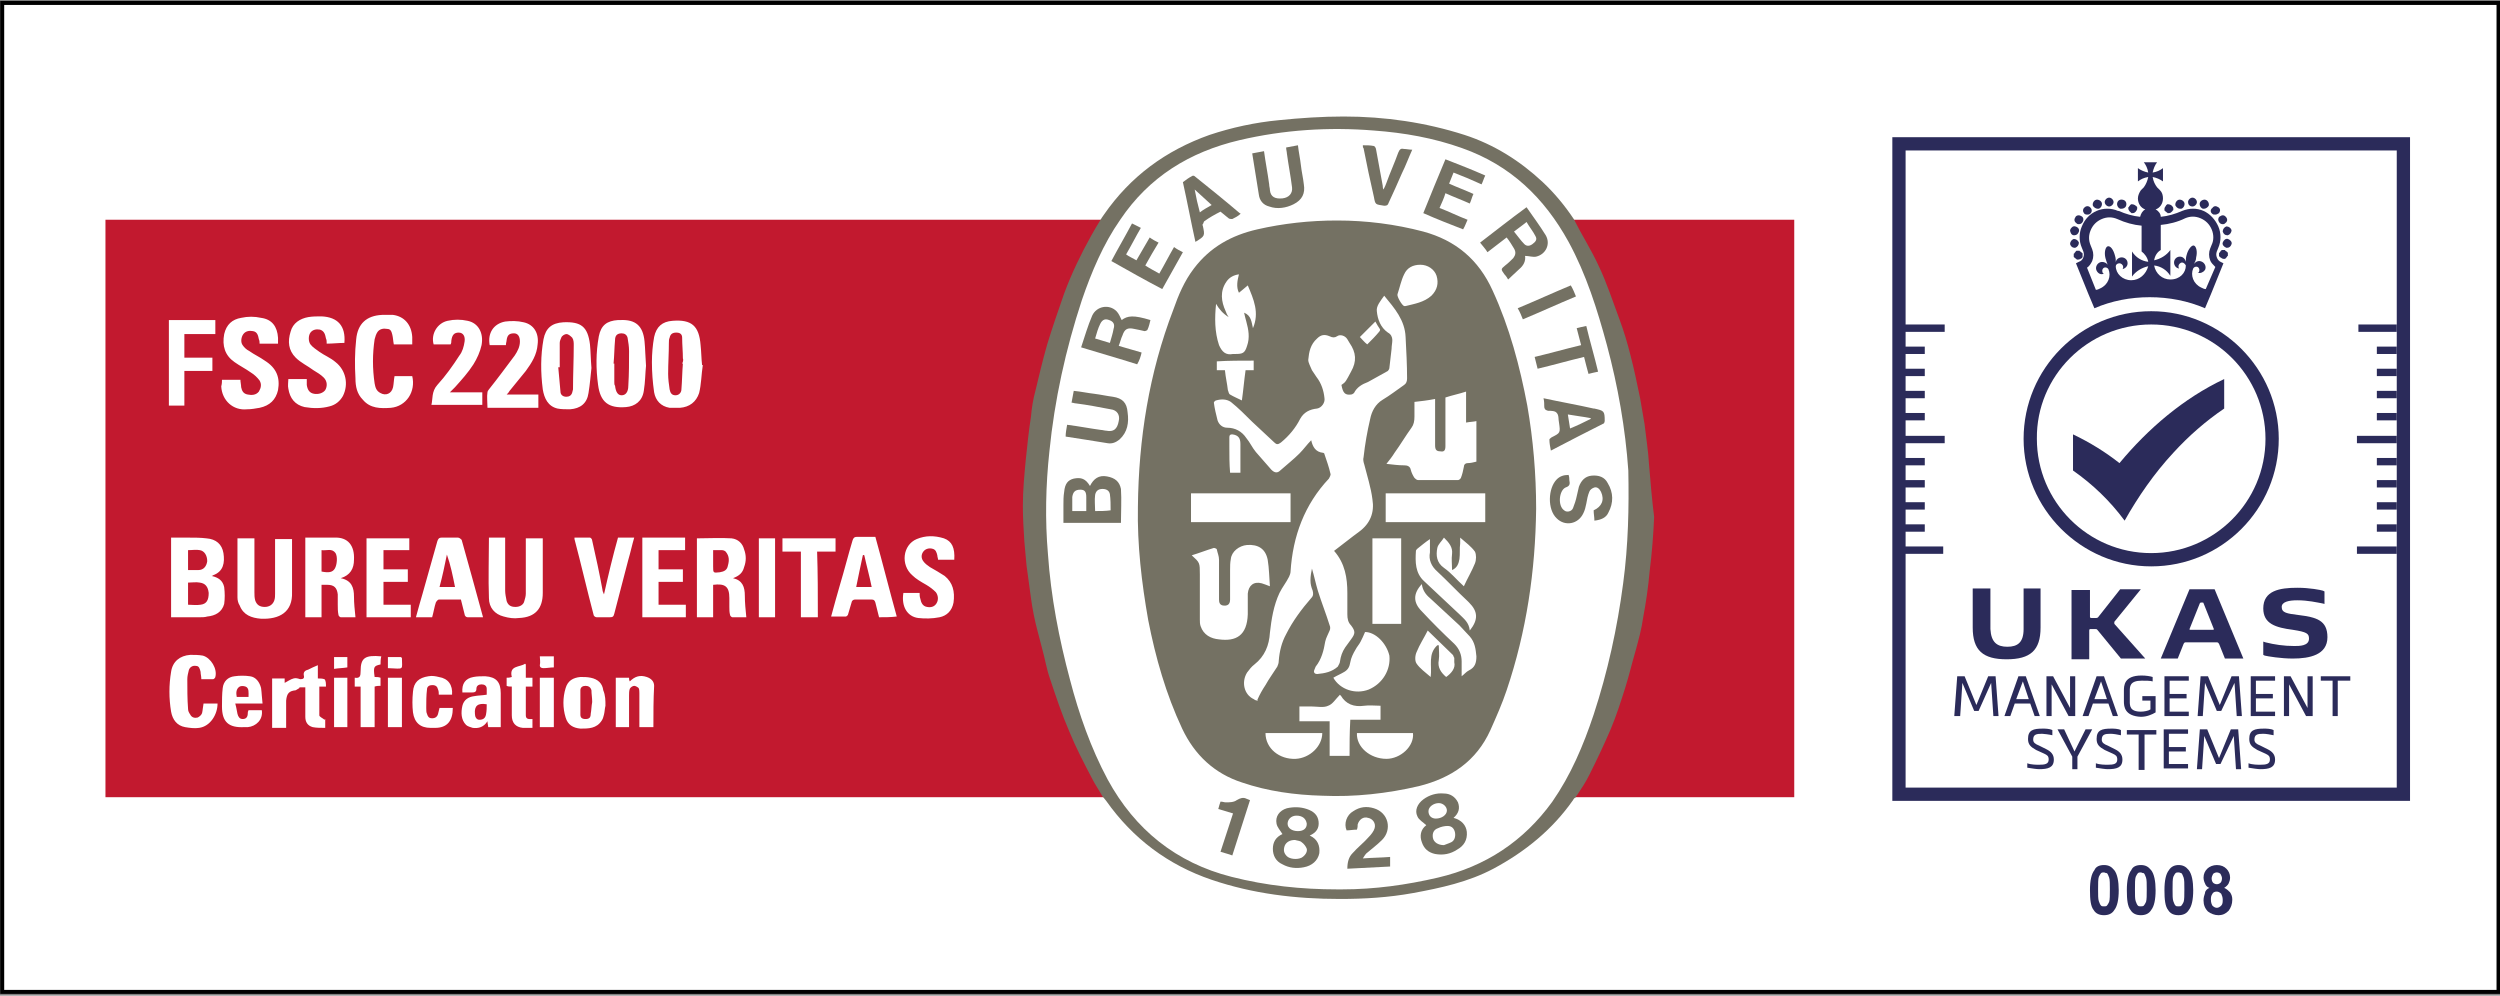 <?xml version="1.0" encoding="utf-8"?>
<!-- Generator: Adobe Illustrator 27.0.1, SVG Export Plug-In . SVG Version: 6.00 Build 0)  -->
<svg version="1.1" id="レイヤー_1" xmlns="http://www.w3.org/2000/svg" xmlns:xlink="http://www.w3.org/1999/xlink" x="0px"
	 y="0px" width="339px" height="135px" viewBox="0 0 339 135" style="enable-background:new 0 0 339 135;" xml:space="preserve">
<rect x="0" y="0" width="339" height="135" fill="#808080" stroke="none"/>
<style type="text/css">
	.st0{fill-rule:evenodd;clip-rule:evenodd;fill:#FFFFFF;stroke:#000000;stroke-width:0.539;stroke-miterlimit:10;}
	.st1{fill:#C2192F;}
	.st2{fill:#FFFFFF;}
	.st3{fill:#747163;}
	.st4{fill:#2B2B5A;}
</style>
<rect x="0.3" y="0.4" class="st0" width="338.5" height="134.1"/>
<g>
	<path class="st1" d="M243.3,29.8h-229v78.3h229V29.8z M81.2,45.6c0.3-1.5,1.1-2.1,2.6-2.2c0.1,0,0.2,0,0.3,0
		c2.1-0.1,3.1,0.8,3.3,2.9c0.1,1,0.1,2,0.2,3.3c-0.1,0.9-0.1,2.2-0.3,3.4c-0.2,1.4-1.2,2.1-2.4,2.2c-2.4,0.2-3.5-0.7-3.8-3
		C80.8,50,80.8,47.8,81.2,45.6z M66.1,53.2c0-0.1,0.1-0.3,0.2-0.4c1.2-1.5,2.3-3,3.5-4.6c0.4-0.6,0.7-1.2,0.7-1.9s-0.3-1.1-0.8-1.1
		c-0.6,0-0.9,0.2-1,0.9c0,0.2-0.1,0.4-0.1,0.7c-0.8,0-1.5,0-2.2,0c-0.3-1.6,0.5-2.9,2.1-3.2c0.8-0.1,1.7-0.1,2.5,0.1
		c1.4,0.3,2.1,1.5,1.9,3c-0.1,1.4-0.8,2.5-1.6,3.6c-0.7,0.9-1.5,1.8-2.2,2.7c-0.1,0.2-0.2,0.3-0.4,0.5c1.5,0,2.9,0,4.3,0
		c0,0.6,0,1.2,0,1.8c-2.3,0-4.5,0-6.9,0C66.1,54.5,66,53.8,66.1,53.2z M59.3,52.2c1.1-1.2,2.1-2.6,3-4c0.4-0.5,0.6-1.2,0.7-1.9
		c0.1-0.7-0.2-1.2-0.8-1.2s-0.9,0.3-1,1.1c0,0.2,0,0.3-0.1,0.5c-0.8,0-1.5,0-2.3,0c-0.4-1.4,0.5-2.9,1.9-3.2c0.9-0.2,1.8-0.2,2.7,0
		c1.5,0.3,2.2,1.7,1.9,3.3c-0.2,0.9-0.6,1.8-1.1,2.6c-0.7,1.1-1.6,2.1-2.5,3.1c-0.2,0.2-0.4,0.4-0.7,0.7c1.6,0,2.9,0,4.4,0
		c0,0.6,0,1.1,0,1.7c-2.2,0-4.5,0-6.9,0C58.7,54.1,58.5,53.1,59.3,52.2z M48.3,46c0.2-2.1,1.4-3.2,3.5-3.3c0.5,0,1,0,1.5,0
		c1.5,0.2,2.5,1.3,2.6,3c0,0.3,0,0.7,0,1c-0.8,0-1.6,0-2.5,0c-0.1-0.5-0.1-0.9-0.2-1.3c-0.1-0.4-0.2-0.8-0.7-0.8
		c-0.5-0.1-1,0-1.3,0.4c-0.2,0.3-0.3,0.6-0.4,1c-0.3,2-0.3,4,0,6c0.1,0.5,0.2,1,0.8,1.3c0.7,0.4,1.5,0.1,1.7-0.8
		c0.1-0.5,0.1-1,0.2-1.5c0.8,0,1.6,0,2.4,0c0.5,2.1-0.8,4.1-2.9,4.3c-1.4,0.1-2.8,0.1-3.8-1.1c-0.8-0.8-1-1.8-1-2.9
		C48.1,49.6,48.1,47.8,48.3,46z M39.1,51.4c0.4,0,0.8,0,1.2,0s0.8,0,1.3,0c0,0.3,0,0.6,0,0.8c0.1,0.7,0.4,1.1,1,1.2
		c0.6,0.1,1.2-0.1,1.5-0.5c0.3-0.5,0.3-1.2-0.2-1.7c-0.4-0.4-0.9-0.7-1.4-1c-0.8-0.6-1.7-1-2.4-1.7c-1-1-1.1-2.2-0.7-3.5
		c0.3-1.2,1.3-1.8,2.4-2c0.6-0.1,1.2-0.1,1.8-0.1c2.2,0.1,3.3,1.3,3.1,3.6c-0.8,0-1.6,0.1-2.4,0.1c0-0.3,0-0.5-0.1-0.7
		c-0.1-0.5-0.2-1-0.8-1.2c-0.5-0.1-1,0-1.3,0.4s-0.3,1.2,0,1.6c0.3,0.4,0.8,0.7,1.2,1c0.7,0.5,1.5,0.8,2.2,1.4c1.4,1.1,1.8,3,1,4.6
		c-0.4,0.7-1,1.2-1.8,1.4c-1.1,0.3-2.2,0.3-3.4,0.1c-1.3-0.3-2-1.2-2.2-2.5C39,52.3,39.1,51.8,39.1,51.4z M30.1,51.5
		c0.9,0,1.7,0,2.5,0c0,0.3,0.1,0.7,0.1,1c0.1,0.5,0.3,0.9,0.9,1c0.5,0.1,1.1,0.1,1.5-0.4c0.3-0.5,0.4-1,0.1-1.5
		c-0.3-0.4-0.7-0.8-1.2-1.1c-0.7-0.5-1.5-0.9-2.2-1.4c-1.3-0.9-1.7-2.2-1.4-3.8c0.3-1.3,1.1-2,2.3-2.2c0.9-0.2,1.8-0.2,2.7,0
		c1.5,0.2,2.2,1.2,2.3,2.7c0,0.3,0,0.5,0,0.8c-0.8,0-1.6,0-2.5,0c0-0.2,0-0.4-0.1-0.6c-0.1-0.5-0.2-1-0.8-1.1c-0.5-0.1-1,0-1.3,0.4
		s-0.4,1.1-0.1,1.5c0.2,0.3,0.5,0.6,0.9,0.8c0.7,0.5,1.4,0.8,2.1,1.3c1.6,1,2.1,2.3,1.8,4c-0.3,1.3-1.1,2.1-2.5,2.4
		c-0.6,0.1-1.1,0.2-1.7,0.2c-1.9,0.2-3.4-1.2-3.5-3.1C30.1,52,30.1,51.8,30.1,51.5z M22.9,43.4c2.1,0,4.1,0,6.3,0c0,0.2,0,0.3,0,0.5
		c0,0.4,0,0.9,0,1.4c-1.4,0-2.8,0-4.2,0c0,1.1,0,2.1,0,3.2c1.2,0,2.5,0,3.8,0c0,0.6,0,1.2,0,1.8c-1.2,0-2.5,0-3.8,0
		c0,1.6,0,3.1,0,4.7c-0.7,0-1.4,0-2.1,0C22.9,51.2,22.9,47.3,22.9,43.4z M27,98.7c-0.6,0.1-1.3,0-1.9-0.1c-1.1-0.2-1.7-1-1.9-2.1
		c-0.3-1.8-0.3-3.6,0-5.4c0.2-1.4,1.2-2.2,2.6-2.3c0.6,0,1.1,0,1.7,0.1c1.1,0.3,2,1.8,1.7,2.9c0,0.1-0.2,0.3-0.3,0.3
		c-0.5,0-1.1,0-1.6,0c0-0.4-0.1-0.7-0.1-1c-0.1-0.4-0.2-0.8-0.6-0.8c-0.5-0.1-0.9,0.2-1,0.6s-0.2,0.8-0.2,1.2c0,1.3,0,2.7,0.1,4
		c0,0.3,0.1,0.5,0.3,0.8c0.2,0.4,0.6,0.5,1,0.4c0.2-0.1,0.5-0.3,0.6-0.6c0.1-0.4,0.1-0.8,0.2-1.3c0.6,0,1.2,0,1.9,0
		C29.5,96.9,28.5,98.5,27,98.7z M28.1,83.6c-0.3,0.1-0.7,0.1-1,0.1c-1.3,0-2.6,0-3.9,0c0-3.6,0-7.2,0-10.8c0.8,0,1.6,0,2.3,0
		c0.8,0,1.7,0,2.5,0.1c1.3,0.1,2.1,0.8,2.3,2c0.2,1.3,0,2.5-1.4,3c0,0-0.1,0.1-0.2,0.1c0.9,0.2,1.5,0.6,1.7,1.5
		c0.1,0.8,0.1,1.6,0,2.3C30.1,83,29.2,83.5,28.1,83.6z M32.2,96.8c0.1,0.4,0.3,0.7,0.7,0.7c0.5,0,0.7-0.3,0.7-0.8
		c0-0.1,0-0.2,0.1-0.4c0.6,0,1.2,0,1.8,0c0.2,1.3-0.8,2.2-1.9,2.3c-0.2,0-0.3,0-0.5,0c-2.1,0.1-3-0.7-3-2.8c0-0.8,0-1.7,0.1-2.5
		c0.1-0.9,0.7-1.5,1.6-1.6c0.7-0.1,1.4-0.1,2.1,0c0.8,0.1,1.3,0.8,1.5,1.6c0.1,0.7,0.1,1.3,0.2,2.1c-1.2,0-2.4,0-3.7,0
		C32.1,96.1,32.1,96.4,32.2,96.8z M35.4,83.9c-1.3-0.1-2.4-0.5-2.9-1.8c-0.2-0.3-0.3-0.7-0.3-1.1c0-2.7,0-5.3,0-8c0.8,0,1.5,0,2.3,0
		c0,0.2,0,0.4,0,0.6c0,2.2,0,4.5,0,6.7c0,0.4,0,0.7,0.1,1.1c0.2,0.6,0.6,0.9,1.3,0.9c0.6,0,1.1-0.3,1.3-0.9c0.1-0.3,0.1-0.6,0.1-0.9
		c0-2.5,0-4.9,0-7.4c0.8,0,1.5,0,2.3,0c0,0.2,0,0.4,0,0.6c0,2.2,0,4.4,0,6.6C39.7,83,37.9,84,35.4,83.9z M44.2,93.1
		c-0.3,0-0.6,0-0.9,0c0,1.3,0,2.7,0,3.9c0,0.2,0.5,0.4,0.7,0.6l0.1-0.1c0,0.4,0,0.7,0,1.2c-0.6,0-1.2,0-1.7-0.1
		c-0.7-0.2-1-0.7-1-1.4c0-1.3,0-2.7,0-4c-0.3,0-0.5,0-0.8,0v0.1c-0.2,0.1-0.3,0.2-0.5,0.3c-0.9,0.1-1.2,0.4-1.3,1.4
		c0,1.2,0,2.5,0,3.7c-0.6,0-1.2,0-1.9,0c0-2.2,0-4.4,0-6.7c0.6,0,1.1,0,1.7,0c0,0.2,0,0.4,0,0.6c0.4-0.2,0.8-0.5,1.2-0.6
		c0.3-0.1,0.6,0,0.9,0.1c0.4,0,0.6-0.1,0.5-0.5c-0.1-0.5,0.2-0.7,0.6-0.8c0.4-0.2,0.8-0.4,1.3-0.6c0,0.6,0,1.2,0,1.8
		c0.3,0,0.6,0,0.9,0.1C44.2,92.3,44.2,92.7,44.2,93.1z M47.1,98.6c-0.6,0-1.2,0-1.8,0c0-2.2,0-4.4,0-6.7c0.6,0,1.2,0,1.8,0
		C47.1,94.1,47.1,96.4,47.1,98.6z M47.1,90.5c-0.6,0.1-1.2,0.1-1.8,0.2c0-0.6,0-1.1,0-1.6c0.6,0,1.2,0,1.8,0
		C47.1,89.5,47.1,90,47.1,90.5z M46.2,83.7c-0.1,0-0.3-0.2-0.3-0.3c-0.1-0.5-0.1-0.9-0.1-1.4s0-0.9,0-1.4c-0.1-0.9-0.5-1.3-1.4-1.3
		c-0.2,0-0.5,0-0.8,0c0,1.5,0,2.9,0,4.4c-0.8,0-1.5,0-2.2,0c0-3.6,0-7.1,0-10.8c0.4,0,0.8,0,1.1,0c0.9,0,1.9,0,2.8,0
		c1.9-0.1,2.8,1.1,2.7,3c0,1.2-0.5,2.1-1.8,2.5c1.5,0.3,1.8,1.3,1.8,2.5c0,0.9,0.1,1.8,0.2,2.8C47.5,83.7,46.9,83.7,46.2,83.7z
		 M51.6,90.1c-0.9,0.2-1,0.3-0.8,1.7c0.3,0,0.5,0,0.8,0.1c0,0.4,0,0.7,0,1.1c-0.3,0-0.5,0-0.8,0.1c0,1.8,0,3.6,0,5.5
		c-0.7,0-1.3,0-1.9,0c0-1.8,0-3.6,0-5.5c-0.3,0-0.5,0-0.8,0c0-0.4,0-0.8,0-1.2c0.7,0.1,0.8-0.2,0.8-0.9c0-1.8,0.6-2.2,2.8-2
		C51.6,89.4,51.6,89.8,51.6,90.1z M54.5,98.6c-0.6,0-1.2,0-1.9,0c0-2.2,0-4.4,0-6.7c0.6,0,1.2,0,1.9,0
		C54.5,94.1,54.5,96.4,54.5,98.6z M52.6,90.6c0-0.5,0-1,0-1.5c0.6,0,1.2,0,1.8,0c0,0.1,0.1,0.1,0.1,0.1
		C54.5,90.9,54.9,90.7,52.6,90.6z M55.7,83.7c-2,0-4,0-6,0c0-3.6,0-7.1,0-10.7c1.9,0,3.9,0,5.8,0c0,0.5,0,1.1,0,1.6
		c-1.2,0-2.3,0-3.5,0c0,0.9,0,1.7,0,2.6c1.1,0,2.1,0,3.3,0c0,0.6,0,1.1,0,1.7c-1.1,0-2.2,0-3.3,0c0,1.1,0,2.1,0,3.1
		c1.2,0,2.4,0,3.7,0C55.7,82.6,55.7,83.1,55.7,83.7z M59,98.7c-0.2,0-0.4,0-0.6,0c-1.4,0-2.2-0.7-2.4-2.1c-0.1-0.9-0.1-1.8,0-2.8
		c0.1-1.3,0.8-1.9,2.1-2.1c0.5-0.1,1,0,1.4,0.1c1.3,0.2,1.9,1.1,1.8,2.4c-0.6,0-1.2,0-1.8,0c0-0.2,0-0.5-0.1-0.7
		c-0.1-0.4-0.3-0.6-0.8-0.6c-0.4,0-0.7,0.2-0.7,0.6c-0.1,0.8-0.1,1.7-0.1,2.5c0,0.3,0,0.6,0.1,0.8c0.1,0.3,0.2,0.6,0.7,0.6
		c0.4,0,0.7-0.2,0.8-0.6c0.1-0.3,0.1-0.5,0.2-0.8c0.6,0,1.2,0,1.8,0C61.4,97.8,60.6,98.7,59,98.7z M59.5,81.3
		c-0.1,0-0.3,0.2-0.4,0.4c-0.2,0.6-0.3,1.3-0.5,2c-0.7,0-1.5,0-2.2,0c0.3-1.1,0.6-2.2,0.9-3.2c0.7-2.4,1.3-4.7,2-7.1
		c0.1-0.3,0.2-0.5,0.6-0.5c0.7,0,1.4,0,2.2,0c0.2,0,0.4,0.2,0.5,0.3c1,3.5,1.9,6.9,2.9,10.5c-0.8,0-1.4,0-2.1,0
		c-0.2,0-0.4-0.2-0.4-0.4c-0.2-0.7-0.3-1.3-0.5-2C61.3,81.3,60.4,81.3,59.5,81.3z M67.9,98.6c-0.5,0-1.1,0-1.7,0
		c0-0.2-0.1-0.5-0.1-0.8c-0.5,0.8-1.2,1-2,0.9c-0.3-0.1-0.7-0.2-0.9-0.4c-0.7-0.7-0.7-1.7-0.5-2.6c0.2-0.8,0.8-1.2,1.6-1.3
		c0.5-0.1,1.1-0.1,1.7-0.2c0-0.3,0-0.5,0-0.8c0-0.4-0.3-0.6-0.7-0.6s-0.7,0.2-0.7,0.6s-0.2,0.5-0.6,0.5s-0.8,0-1.3,0
		c-0.1-1.2,0.4-1.9,1.5-2.1c0.5-0.1,1.1-0.1,1.6-0.1c1.5,0.1,2.1,0.8,2.1,2.3C67.9,95.6,67.9,97.1,67.9,98.6z M72.2,93.1
		c-0.3,0-0.6,0-0.9,0c0,1.3,0,2.6,0,3.9c0,0.6,0.5,0.5,0.9,0.5c0,0.4,0,0.7,0,1.2c-0.4,0-0.9,0-1.3,0c-1-0.1-1.5-0.7-1.5-1.7
		c0-1.3,0-2.6,0-3.9c-0.3,0-0.5,0-0.7-0.1c0-0.4,0-0.7,0-1.1c0.2,0,0.4,0,0.7-0.1c-0.4-1.6,1.1-1.3,1.8-1.8l0.1,0.1
		c0,0.6,0,1.1,0,1.8c0.3,0,0.6,0,0.9,0C72.2,92.3,72.2,92.7,72.2,93.1z M70.4,83.8c-0.7,0.1-1.4,0-2.1-0.2c-1.2-0.3-2-1.2-2-2.5
		c-0.1-2.7,0-5.4,0-8.2c0.7,0,1.4,0,2.2,0c0,0.2,0,0.4,0,0.6c0,2.2,0,4.4,0,6.6c0,0.4,0.1,0.9,0.2,1.4c0.2,0.6,0.6,0.8,1.2,0.8
		s1.1-0.3,1.2-0.8c0.1-0.3,0.2-0.7,0.2-1c0-2.5,0-4.9,0-7.5c0.8,0,1.5,0,2.3,0c0,1,0,1.9,0,2.8c0,1.5,0,3.1,0,4.6
		C73.6,82.5,72.6,83.7,70.4,83.8z M73.2,89c0.7,0,1.2,0,1.9,0c0,0.5,0,0.9,0,1.5c-0.5,0-0.9,0.1-1.4,0.1c-0.3,0-0.5-0.1-0.5-0.4
		C73.3,89.8,73.2,89.4,73.2,89z M75.1,98.6c-0.6,0-1.2,0-1.9,0c0-2.2,0-4.4,0-6.7c0.6,0,1.2,0,1.9,0C75.1,94.1,75.1,96.3,75.1,98.6z
		 M73.6,52.8c-0.3-2.3-0.3-4.6,0.1-6.8c0.3-1.5,1.1-2.2,2.7-2.3c2.4-0.1,3.3,0.6,3.6,3c0.1,1,0.1,2,0.2,3.2
		c-0.1,0.9-0.2,2.2-0.4,3.4c-0.2,1.4-1.1,2.1-2.5,2.2c-0.6,0-1.2,0-1.7-0.1C74.3,55.1,73.8,54,73.6,52.8z M82.1,95.7
		c-0.1,0.4-0.1,0.8-0.2,1.2c-0.1,0.3-0.1,0.5-0.3,0.8c-0.7,1.1-1.8,1.1-2.9,1.1c-1-0.1-1.7-0.5-2-1.5c-0.4-1.3-0.4-2.7,0-4
		c0.3-1,1-1.4,2-1.5c0.5,0,0.9,0,1.4,0.1c1,0.2,1.6,0.8,1.7,1.7C82.1,94.3,82.1,95,82.1,95.7C82.2,95.6,82.2,95.6,82.1,95.7z
		 M82.7,83.7c-0.6,0-1.2,0-1.8,0c-0.2,0-0.4-0.2-0.4-0.3c-0.9-3.4-1.7-6.9-2.6-10.3c0,0,0-0.1,0-0.2c0.7,0,1.4,0,2.1,0
		c0.1,0,0.3,0.2,0.3,0.4c0.5,2.2,1,4.5,1.4,6.7c0,0.2,0.1,0.3,0.2,0.6c0.6-2.7,1.2-5.2,1.9-7.7c0.7,0,1.5,0,2.2,0
		c-0.3,1-0.5,2-0.8,3c-0.6,2.4-1.3,4.9-1.9,7.3C83.2,83.6,83.1,83.7,82.7,83.7z M88.6,98.6c-0.6,0-1.2,0-1.9,0c0-0.2,0-0.4,0-0.7
		c0-1.3,0-2.6,0-3.9c0-0.2,0-0.5-0.1-0.7C86.5,93.2,86.2,93,86,93s-0.5,0.2-0.6,0.4c-0.1,0.3-0.1,0.6-0.1,0.9c0,1.4,0,2.9,0,4.3
		c-0.6,0-1.2,0-1.8,0c0-2.2,0-4.4,0-6.7c0.6,0,1.2,0,1.8,0c0,0.2,0,0.3,0.1,0.5c0.7-0.7,1.4-0.9,2.3-0.6c0.6,0.2,1,0.6,1,1.2
		C88.6,94.9,88.6,96.7,88.6,98.6z M93,83.7c-2,0-3.9,0-5.9,0c0-3.6,0-7.2,0-10.8c2,0,3.9,0,5.8,0c0,0.6,0,1.1,0,1.7
		c-1.2,0-2.4,0-3.6,0c0,0.9,0,1.7,0,2.6c1.1,0,2.2,0,3.3,0c0,0.6,0,1.1,0,1.7c-1.1,0-2.2,0-3.3,0c0,1.1,0,2.1,0,3.1
		c1.2,0,2.5,0,3.7,0C93,82.6,93,83.1,93,83.7z M92.2,55.3c-0.5,0-1,0-1.4,0c-1.2-0.2-1.9-1-2.1-2.1c-0.2-1.4-0.3-2.7-0.3-4.1
		c0-1.1,0.1-2.3,0.3-3.4c0.3-1.4,1.1-2.1,2.5-2.2c2.6-0.2,3.6,0.7,3.8,3.3c0.1,0.9,0.1,1.8,0.2,2.7h0.1c-0.2,1.3-0.2,2.6-0.5,3.8
		C94.4,54.5,93.5,55.2,92.2,55.3z M99.3,83.7c-0.1,0-0.3-0.2-0.3-0.3c-0.1-0.4-0.1-0.7-0.1-1.1s0-0.8,0-1.2c0-1.6-0.6-2-2.2-1.8
		c0,1.4,0,2.9,0,4.4c-0.8,0-1.5,0-2.2,0c0-3.6,0-7.1,0-10.7c1.6,0,3.2-0.1,4.7,0c0.9,0.1,1.5,0.7,1.7,1.5c0.3,0.8,0.3,1.6,0,2.4
		c-0.2,0.8-0.7,1.2-1.5,1.5c1.3,0.3,1.6,1.2,1.6,2.4c0,0.9,0.1,1.9,0.2,2.9C100.7,83.7,100,83.7,99.3,83.7z M105.1,83.7
		c-0.7,0-1.5,0-2.2,0c0-3.6,0-7.1,0-10.7c0.8,0,1.5,0,2.2,0C105.1,76.5,105.1,80.1,105.1,83.7z M110.9,83.7c-0.8,0-1.5,0-2.3,0
		c0-3,0-5.9,0-8.9c-0.8,0-1.7,0-2.5,0c0-0.6,0-1.2,0-1.8c2.4,0,4.8,0,7.2,0c0,0.6,0,1.2,0,1.8c-0.8,0-1.6,0-2.5,0
		C110.9,77.7,110.9,80.7,110.9,83.7z M119.2,83.7c-0.2-0.7-0.3-1.3-0.5-2c-0.1-0.3-0.2-0.4-0.5-0.4c-0.8,0-1.6,0-2.3,0
		c-0.2,0-0.4,0.2-0.4,0.3c-0.2,0.6-0.3,1.1-0.5,1.7c0,0.1-0.2,0.3-0.3,0.3c-0.6,0-1.3,0-2,0c0.4-1.5,0.8-2.9,1.2-4.3
		c0.6-2,1.1-4,1.7-6c0.1-0.3,0.2-0.5,0.6-0.5c0.8,0,1.7,0,2.5,0c1,3.6,1.9,7.2,2.9,10.8C120.8,83.7,120,83.7,119.2,83.7z
		 M129.3,81.7c-0.2,1.1-0.9,1.8-1.9,2c-1,0.2-2,0.2-2.9,0.1c-1.5-0.2-2.3-1.6-2-3.4c0.7,0,1.4,0,2.2,0c0,0.3,0,0.5,0.1,0.8
		c0.1,0.5,0.3,1,0.9,1.1c0.5,0.1,1,0,1.3-0.5s0.2-1.1-0.1-1.5c-0.4-0.4-0.8-0.7-1.3-1c-0.7-0.4-1.4-0.8-1.9-1.3
		c-1.6-1.4-1.3-4.1,0.6-4.9c1.2-0.5,2.4-0.5,3.7-0.1c1.1,0.4,1.5,1.3,1.4,2.9c-0.7,0-1.4,0-2.2,0c0-0.2-0.1-0.4-0.1-0.6
		c-0.1-0.4-0.2-0.8-0.7-0.9c-0.4-0.1-0.9,0-1.2,0.4c-0.3,0.4-0.3,0.9,0,1.3c0.2,0.3,0.6,0.6,0.9,0.8c0.7,0.4,1.4,0.8,2,1.2
		C129.2,79,129.5,80.2,129.3,81.7z"/>
	<path class="st1" d="M27.1,79c-0.5-0.1-1.1,0-1.6,0c0,1,0,2,0,3c0.6,0,1.1,0.1,1.7,0c0.8-0.1,1.1-0.6,1.1-1.6
		C28.2,79.5,27.8,79.1,27.1,79z"/>
	<path class="st1" d="M26.9,77.3c0.7,0,1.1-0.5,1.2-1.2c0-0.8-0.4-1.4-1-1.5c-0.5-0.1-1,0-1.6,0c0,0.9,0,1.8,0,2.7
		C26,77.3,26.5,77.3,26.9,77.3z"/>
	<path class="st1" d="M92.6,48.6c0-0.9-0.1-1.9-0.1-2.8c0-0.5-0.3-0.7-0.8-0.7s-0.8,0.2-0.9,0.7c-0.1,0.2-0.1,0.5-0.1,0.7
		c0,1.4-0.1,2.8-0.1,4.2c0,0.7,0.1,1.4,0.2,2.1c0.1,0.5,0.3,0.8,0.8,0.8s0.8-0.4,0.8-0.8c0.1-1.2,0.1-2.3,0.2-3.5c0,0,0,0-0.1,0
		C92.6,49.1,92.7,48.8,92.6,48.6z"/>
	<path class="st1" d="M77.6,53.2c0-0.1,0.1-0.3,0.1-0.4c0-2,0.1-4,0.1-6c0-0.3,0-0.7-0.2-1c-0.2-0.2-0.5-0.5-0.8-0.5
		c-0.2,0-0.6,0.2-0.7,0.5c-0.1,0.2-0.2,0.5-0.2,0.7c0,1.1,0,2.2,0,3.3c-0.1,0-0.1,0-0.2,0c0.1,1.1,0.2,2.2,0.3,3.3
		c0,0.4,0.3,0.7,0.8,0.7C77.2,53.8,77.5,53.6,77.6,53.2z"/>
	<path class="st1" d="M83.3,51.8c0,0.2,0,0.4,0.1,0.5c0.1,0.9,0.4,1.3,0.9,1.3s0.9-0.4,0.9-1.3c0.1-1.6,0.1-3.2,0.1-4.7
		c0-0.6-0.1-1.2-0.2-1.8c-0.1-0.4-0.4-0.6-0.8-0.6c-0.5,0-0.9,0.2-0.9,0.9c-0.1,1.1-0.1,2.2-0.2,3.2c0,0,0,0,0.1,0
		C83.3,50.1,83.3,50.9,83.3,51.8z"/>
	<path class="st1" d="M97.9,74.6c-0.4,0-0.8,0-1.2,0c0,0.8,0,1.5,0,2.2c0,0.9,0,0.9,0.9,0.8c0.6-0.1,1-0.3,1.1-0.9
		c0.2-0.7,0.2-1.3-0.3-1.9C98.3,74.7,98.1,74.6,97.9,74.6z"/>
	<path class="st1" d="M43.6,74.6c0,1,0,2,0,2.9c1,0.2,1.5,0.1,1.8-0.4s0.4-1.6,0.1-2.1C45,74.3,44.3,74.7,43.6,74.6z"/>
	<path class="st1" d="M60.6,75.2c-0.3,1.5-0.6,2.9-1,4.4c0.7,0,1.4,0,2.1,0C61.4,78.1,61.1,76.6,60.6,75.2
		C60.7,75.2,60.7,75.2,60.6,75.2z"/>
	<path class="st1" d="M117,75.3c-0.3,1.4-0.6,2.8-0.9,4.3c0.7,0,1.4,0,2.1,0c-0.3-1.5-0.7-2.9-1-4.3C117.1,75.2,117,75.3,117,75.3z"
		/>
	<path class="st1" d="M64.4,96.8c0,0.4,0.2,0.8,0.6,0.8c0.5,0,0.8-0.2,0.9-0.7s0.1-1,0.1-1.4C64.8,95.3,64.3,95.7,64.4,96.8z"/>
	<path class="st1" d="M33.3,93.1c-0.3-0.1-0.6-0.1-0.8,0C32,93.4,32,94,32.1,94.5c0.5,0,1.1,0,1.6,0C33.7,93.9,33.8,93.3,33.3,93.1z
		"/>
	<path class="st1" d="M79.4,93c-0.4,0-0.7,0.2-0.7,0.6c0,1.1,0,2.2,0,3.3c0,0.4,0.2,0.6,0.7,0.6s0.7-0.2,0.7-0.7
		c0.1-0.5,0.1-1.1,0.2-1.6c0-0.6-0.1-1.1-0.1-1.6C80.1,93.2,79.8,93,79.4,93z"/>
</g>
<path class="st2" d="M181.4,121.4c-6.4,0-12-0.8-17.1-2.5c-5.8-1.9-10.5-5.4-14-10.5c-0.2-0.4-0.4-0.6-0.5-0.7
	c-0.1-0.2-0.3-0.5-0.4-0.7c-0.3-0.5-0.6-1-0.9-1.5c-0.2-0.4-0.4-0.9-0.7-1.3c-0.8-1.7-1.7-3.3-2.4-5.1c-0.9-2.2-1.7-4.4-2.4-6.7
	l-0.1-0.4c-0.3-0.9-0.5-1.8-0.7-2.7c-0.1-0.5-0.2-0.9-0.4-1.4c-0.2-0.7-0.4-1.5-0.6-2.3c-0.3-1.5-0.6-3.1-0.9-4.5
	c-0.2-1.3-0.4-2.7-0.6-4l-0.1-0.4c-0.1-0.9-0.3-2.4-0.3-3.3V73c-0.1-1.4-0.2-2.9-0.1-4.3c0-2.1,0.2-4.3,0.4-6.2
	c0.2-1.7,0.4-3.6,0.7-5.8c0.2-1.1,0.4-2.2,0.6-3.4c0.1-0.4,0.2-0.8,0.3-1.2c0.4-1.7,0.8-3.5,1.3-5.1c0.6-2,1.3-4.2,2.3-6.8
	c0.9-2.6,2.1-5.1,3.6-7.8c0.3-0.5,0.6-1,0.9-1.5c0.1-0.2,0.3-0.5,0.4-0.7c0.1-0.1,0.2-0.3,0.4-0.6c3.5-5,8.2-8.5,14-10.5
	c2.8-1,5.9-1.7,9.3-2c3.4-0.3,6.2-0.5,8.7-0.5h0.1c5.6,0,11.1,0.8,16.2,2.5c3.7,1.2,7.1,3.2,10.3,6.2c1.4,1.3,2.8,2.9,4.1,4.8
	c0.4,0.6,0.7,1.3,1.1,1.9c0.8,1.4,1.6,2.9,2.3,4.4c1,2.2,1.8,4.5,2.6,6.7l0.2,0.5c0.5,1.4,1,3,1.5,4.8c0.4,1.6,0.8,3.3,1.1,5
	l0.2,0.8c0.2,1.2,0.4,2.3,0.6,3.4c0.2,1.7,0.5,3.5,0.6,5.3c0.2,2.2,0.4,4.8,0.3,7.2s-0.3,5-0.6,7.2c-0.2,1.9-0.5,4-0.9,6.3
	c-0.2,1.4-0.6,2.8-1,4.2l-0.1,0.3c-0.4,1.6-0.8,3.3-1.3,4.9c-0.6,1.7-1.2,3.7-2,5.6c-0.9,2.1-1.8,4.1-2.9,6.1
	c-0.3,0.6-0.7,1.2-1.1,1.8c-0.2,0.3-0.4,0.6-0.6,0.9c-0.1,0.1-0.1,0.2-0.1,0.3c-0.1,0.1-0.2,0.2-0.3,0.3c-2.6,3.8-6.1,6.8-10.6,9.1
	c-3.5,1.8-7.4,2.6-10.7,3.2c-3.1,0.6-6.2,0.8-9.8,0.8L181.4,121.4z"/>
<g>
	<path class="st3" d="M223.6,62.9c-0.1-1.8-0.4-3.6-0.6-5.4c-0.2-1.2-0.4-2.3-0.6-3.5c-0.4-1.9-0.8-3.9-1.3-5.8
		c-0.4-1.6-0.9-3.3-1.5-4.9c-0.9-2.4-1.7-4.9-2.8-7.2c-1-2.2-2.3-4.2-3.4-6.4c-1.2-1.8-2.6-3.5-4.2-5c-3.1-2.9-6.6-5.1-10.6-6.4
		c-5.3-1.7-10.8-2.5-16.4-2.5c-2.9,0-5.9,0.2-8.8,0.5c-3.2,0.3-6.4,1-9.4,2c-5.9,2.1-10.7,5.6-14.3,10.8c-0.3,0.4-0.4,0.6-0.4,0.6
		c-0.5,0.8-0.9,1.5-1.3,2.2c-1.4,2.5-2.7,5.2-3.7,7.9c-0.8,2.3-1.6,4.6-2.3,6.9c-0.6,2.1-1.1,4.2-1.6,6.3c-0.3,1.1-0.5,2.3-0.6,3.5
		c-0.3,1.9-0.5,3.9-0.7,5.8c-0.2,2.1-0.4,4.2-0.4,6.3c0,1.6,0.1,3.2,0.2,4.8c0.1,0.9,0.2,2.4,0.3,3.3c0.2,1.5,0.4,2.9,0.6,4.4
		c0.2,1.5,0.5,3,0.9,4.5c0.2,0.8,0.4,1.5,0.6,2.3c0.4,1.4,0.6,2.8,1.1,4.2c0.8,2.4,1.6,4.8,2.6,7.1c0.9,2.2,2,4.3,3.1,6.4
		c0.4,0.8,0.9,1.5,1.4,2.4c0,0,0.2,0.2,0.5,0.6c3.6,5.1,8.4,8.7,14.3,10.7c5.6,1.9,11.4,2.6,17.4,2.6c3.3,0,6.6-0.2,9.9-0.8
		c3.8-0.7,7.5-1.5,10.9-3.3c4.3-2.3,8-5.3,10.8-9.3c0.1-0.2,0.2-0.3,0.4-0.4c0-0.1,0-0.2,0.1-0.2c0.6-0.9,1.2-1.8,1.7-2.8
		c1-2,2-4.1,2.9-6.2c0.8-1.9,1.4-3.8,2-5.7c0.5-1.6,0.9-3.3,1.4-5c0.4-1.5,0.8-2.9,1-4.4c0.4-2.1,0.7-4.2,0.9-6.4
		c0.3-2.4,0.5-4.9,0.6-7.3C224,67.7,223.8,65.3,223.6,62.9z M220.1,79.1c-0.8,6.1-2.1,12-4,17.8c-1.4,4.2-3.1,8.2-5.6,11.8
		c-3.9,5.4-9.1,8.8-15.5,10.3c-4.3,1-8.6,1.6-13,1.6c-0.2,0-0.5,0-0.7,0c-4.8,0-9.6-0.5-14.3-1.7c-7.5-1.9-13.1-6.4-16.8-13.2
		c-2.3-4.3-3.9-8.9-5.1-13.5c-1.5-5.6-2.6-11.3-3-17.1c-0.4-4.6-0.3-9.3,0.2-13.9c0.7-7,2.2-13.8,4.4-20.5c1.3-3.8,2.9-7.6,5.2-10.9
		c3.9-5.8,9.4-9.2,16.2-10.8c6-1.4,12.1-1.8,18.2-1.3c4.1,0.3,8.1,1,12,2.4c6.5,2.3,11.1,6.7,14.4,12.7c2.4,4.4,3.9,9.2,5.2,14
		c1.5,5.6,2.5,11.3,2.9,17C220.9,68.8,220.8,73.9,220.1,79.1z"/>
	<path class="st3" d="M202.4,39.4c-1.9-4.2-5-6.8-9.4-8c-3.8-1-7.7-1.5-11.7-1.5c-3.7,0-7.3,0.4-10.8,1.2c-3.5,0.8-6.4,2.4-8.6,5.3
		c-1.3,1.7-2.1,3.6-2.8,5.6c-3.3,8.6-4.7,17.5-4.8,26.7c-0.1,5.2,0.5,10.3,1.4,15.4c1,5.1,2.4,10,4.6,14.7c1.7,3.6,4.4,6.1,8.1,7.3
		c3.5,1.2,7.2,1.7,10.9,1.8c4.4,0.2,8.8-0.3,13.1-1.3c4.4-1.1,7.8-3.4,9.7-7.6c0.8-1.8,1.6-3.6,2.2-5.4c2.7-8,3.9-16.2,4-24.6
		c0-4.7-0.4-9.4-1.2-14C206.1,49.7,204.7,44.4,202.4,39.4z M196,60.5c0-2,0-3.9,0-5.9c0-0.2,0-0.4,0-0.7c0.9-0.3,1.9-0.5,2.8-0.8
		c0,1.4,0,2.7,0,4.2c0.5-0.1,1-0.1,1.4-0.2c0,1.8,0,3.6,0,5.5c-0.4,0.1-0.8,0.2-1.2,0.2c-0.3,0-0.5,0.2-0.5,0.5
		c-0.1,0.5-0.2,1-0.4,1.5c-0.1,0.2-0.3,0.3-0.4,0.3c-1.8,0-3.6,0-5.4,0c-0.2,0-0.4-0.2-0.5-0.3c-0.2-0.3-0.4-0.7-0.5-1.1
		c-0.1-0.5-0.5-0.6-0.9-0.6c-0.8,0-1.5-0.1-2.4-0.2c0.4-0.5,0.8-1,1.1-1.5c0.8-1.1,1.5-2.3,2.3-3.4c0.3-0.4,0.4-0.9,0.4-1.5
		c0-0.7,0-1.3,0-2c0.9-0.1,1.8-0.2,2.8-0.4c0,0.2,0,0.4,0,0.6c0,1.9,0,3.8,0,5.7c0,0.6,0.2,0.8,0.7,0.8
		C195.8,61.3,196,61.1,196,60.5z M190.4,37.2c0.4-0.9,1.2-1.3,2.2-1.3s1.9,0.6,2.2,1.5c0.3,1,0.1,1.9-0.7,2.7
		c-1,0.9-2.3,1.1-3.5,1.4c-0.1,0-0.1,0-0.2,0c-0.3-0.1-1-1.3-0.9-1.6C189.8,39,190,38,190.4,37.2z M186.5,43.6
		c0.2,0.4,0.4,0.7,0.6,1c0.1,0.1,0,0.3-0.1,0.4c-0.5,0.6-1,1.1-1.6,1.7c-0.4-0.3-0.7-0.7-1-1C185.1,45,185.8,44.3,186.5,43.6z
		 M164.9,41.2c0.4,0.7,0.9,1.3,1.7,1.8c-0.2-0.3-0.3-0.5-0.4-0.8c-0.6-1.3-0.8-2.7,0.1-4c0.4-0.6,1-0.9,1.7-1
		c-0.2,0.8-0.4,1.7,0,2.5c0.4-0.3,0.7-0.6,1.2-1c0.8,1.9,1.6,3.7,0.7,5.8c-0.2-0.8-0.2-1.7-1.2-2.1c0.1,0.5,0.2,0.8,0.3,1.2
		c0.3,1.1,0.5,2.2,0.1,3.3c-0.3,1-0.6,1.1-1.6,1.1c-0.1,0-0.2,0-0.3,0c-1,0.2-1.5-0.3-1.9-1.2C164.7,45,164.7,43.1,164.9,41.2z
		 M170,48.9c0,0.4,0,0.8,0,1.3c-0.4,0-0.7,0-1.1,0c-0.2,1.4-0.3,2.7-0.5,4.1c-0.6-0.3-1.1-0.5-1.6-0.8c-0.2-0.1-0.2-0.4-0.3-0.6
		c-0.1-0.9-0.3-1.7-0.4-2.7c-0.4,0-0.7,0-1.1,0c0-0.4,0-0.8,0-1.2C166.6,48.9,168.3,48.9,170,48.9z M161.5,66.9c4.5,0,9,0,13.5,0
		c0,1.3,0,2.6,0,3.9c-4.5,0-9,0-13.5,0C161.5,69.5,161.5,68.2,161.5,66.9z M166.7,59.3c0-0.3,0.1-0.4,0.4-0.4
		c0.8,0.1,1.1,0.5,1.1,1.3c0,1.3,0,2.6,0,3.9c-0.5,0-0.9,0-1.4,0c-0.1-1.2-0.1-2.3-0.1-3.5C166.7,60.2,166.7,59.7,166.7,59.3z
		 M165.3,86.7c-1.1-0.1-2.1-0.6-2.5-1.8c-0.1-0.3-0.1-0.6-0.1-0.9c0-2,0-4.1,0-6.1c0-1.6,0-1.6-1.1-2.6c1-0.3,2-0.7,3-1
		c0.1,0,0.4,0.1,0.4,0.2c0.1,0.5,0.3,0.9,0.3,1.4c0,1.8,0,3.6,0,5.4c0,0.4,0.1,0.7,0.5,0.8c0.6,0.1,1-0.1,1-0.8c0-1.3,0-2.7,0-4
		c0-0.5,0-1,0.1-1.5c0.1-1,1.1-1.8,2.2-1.9c1.5-0.1,2.5,0.5,2.8,2c0.2,1.2,0.2,2.4,0.3,3.6c-0.5-0.2-0.8-0.3-1.1-0.4
		c-1.1-0.3-1.8,0.3-1.9,1.4c0,0.6,0,1.2,0,1.9c0,0.3,0,0.6,0,0.9C169.1,86.2,167.6,87,165.3,86.7z M170,94.8
		c-1.3-0.6-1.7-2.3-0.9-3.6c0.3-0.4,0.6-0.8,1-1.1c1.4-1.1,2-2.6,2.1-4.3c0.2-1.8,0.5-3.7,1.3-5.4c0.4-0.8,0.9-1.4,1.3-2.2
		c0.1-0.2,0.2-0.5,0.2-0.7c0.3-4.8,1.9-9.1,5.2-12.6c0.1-0.2,0.3-0.5,0.2-0.7c-0.2-0.9-0.5-1.7-0.8-2.6c0-0.1-0.1-0.2-0.2-0.2
		c-1-0.1-1.4-0.8-1.6-1.7c-0.6,0.6-1,1.2-1.6,1.8c-0.8,0.8-1.7,1.5-2.6,2.3c-0.4,0.4-0.8,0.3-1.2-0.1c-0.7-0.8-1.4-1.6-2.1-2.4
		c-0.5-0.6-0.8-1.3-1.3-1.9c-0.6-0.9-1.5-1.4-2.6-1.4c-0.6,0-1.1-0.4-1.3-1c-0.2-0.8-0.4-1.6-0.5-2.4c0-0.1,0.2-0.3,0.3-0.3
		c0.7-0.2,1.4-0.2,2,0.2c1,0.8,2,1.8,2.9,2.7c1,0.9,2,1.9,3,2.8c0.3,0.3,0.5,0.3,0.9,0c1.1-0.9,2-2,2.6-3.2c0.5-0.9,1.3-1.3,2.3-1.4
		c0.6-0.1,1.1-0.8,1-1.4c-0.1-1-0.4-2-1.1-2.9c-0.2-0.3-0.4-0.6-0.6-0.9c-0.2-0.5-0.5-1-0.5-1.4c0.1-1.1,0.3-2.1,1.2-2.9
		c0.5-0.5,1-0.6,1.7-0.3c0.4,0.2,0.7,0.2,1,0c0.4-0.3,1.1-0.1,1.4,0.4c0.1,0.2,0.2,0.3,0.3,0.5c0.9,1.3,1,2.5,0.2,3.9
		c-0.7,1.3-0.7,1.4-1.3,1.8c0.2,1.1,0.5,1.4,1.3,1.3c0.1,0,0.3-0.1,0.4-0.2c0.4-0.8,1.1-1.2,1.9-1.5c0.9-0.5,1.8-1,2.7-1.5
		c0.1-0.1,0.2-0.3,0.2-0.4c0.1-0.9,0.2-1.8,0.3-2.6c0-0.4,0.1-0.8,0.1-1.2s-0.2-0.8-0.6-1c-1-0.7-1.4-1.8-1.5-2.9
		c-0.1-0.7,0.5-1.4,1-2.1c1.4,1.7,2.8,3.3,2.9,5.6c0.1,1.9,0.2,3.8,0.2,5.6c0,0.4-0.1,0.7-0.4,0.9c-1,0.7-1.9,1.4-2.9,2
		s-1.5,1.6-1.7,2.6c-0.4,1.7-0.7,3.4-0.9,5.2c-0.1,0.3,0,0.7,0.1,1c0.4,1.6,0.9,3.1,1.1,4.7c0.3,1.8-0.3,3.3-1.8,4.4
		c-1.1,0.8-2.2,1.7-3.4,2.6c1.5,1.7,1.8,3.7,1.8,5.7c0,1,0,1.9,0,2.9c0,0.6,0.1,1.1,0.5,1.5c0.6,0.8,0.6,1.1,0,1.9
		c-0.3,0.4-0.5,0.7-0.8,1.1c-0.4,0.6-0.6,1.2-0.7,1.9c0,0.2-0.2,0.5-0.3,0.7c-0.8,0.7-1.7,0.9-2.8,1c-0.3,0-0.5-0.2-0.4-0.5
		c0.1-0.2,0.1-0.3,0.2-0.5c0.8-1,1.1-2.2,1.3-3.4c0.1-0.5,0.4-1,0.6-1.5c0.1-0.2,0.1-0.5,0-0.7c-0.5-1.6-1.1-3.1-1.6-4.7
		c-0.3-1-0.5-2-0.8-3c-0.1,0.5-0.2,1-0.2,1.6c0,0.5,0.1,0.9,0.3,1.4c0.1,0.4,0.1,0.7-0.2,1c-1.3,1.5-2.5,3.1-3.4,4.9
		c-0.6,1.1-0.9,2.3-1,3.6c0,0.3-0.1,0.6-0.2,0.8c-0.5,0.8-1.1,1.6-1.6,2.5c-0.4,0.6-0.8,1.3-1.1,2C170.7,95,170.4,95.1,170,94.8z
		 M186.1,84.6c0-3.9,0-7.7,0-11.6c1.3,0,2.6,0,3.9,0c0,3.9,0,7.7,0,11.6C188.7,84.6,187.4,84.6,186.1,84.6z M185.6,93.5
		c-1.8,0.7-3.9,0-4.8-1.6c0.5-0.3,1-0.5,1.5-0.8s0.7-0.7,0.8-1.3c0.1-0.6,0.4-1.2,0.7-1.7c0.2-0.4,0.5-0.7,0.7-1.1s0.4-0.8,0.6-1.3
		c1.4,0,2.9,1.5,3.3,3.2C188.6,90.8,187.5,92.7,185.6,93.5z M175.7,102.9c-2.2,0.1-4.1-1.4-4.1-3.5c2.6,0,5.1,0,7.7,0
		C179.3,101.2,177.6,102.8,175.7,102.9z M183,102.5c-0.9,0-1.8,0-2.7,0c0-1.6,0-3.1,0-4.7c-1.4,0-2.7,0-4.1,0c0-0.7,0-1.3,0-2
		c0.6,0,1.1,0,1.7,0c0.7,0,1.6,0.2,2.2-0.1c0.6-0.2,1-0.9,1.6-1.5c0,0.1,0.1,0.1,0.1,0.1c0.7,1.2,1.8,1.6,3.2,1.4
		c0.7-0.1,1.4,0,2.2,0c0,0.7,0,1.3,0,1.9c-1.4,0-2.7,0-4.1,0C183,99.4,183,100.9,183,102.5z M188,102.9c-2.2,0-4.1-1.6-4-3.5
		c2.6,0,5.1,0,7.6,0C191.8,101.2,189.9,102.9,188,102.9z M196.1,91.8c-0.7-0.6-1.2-1.3-1-2.3c0.1-0.7,0-1.3,0-2c-0.1,0-0.1,0-0.2,0
		c-1.3,1.2-0.7,2.7-0.9,4.3c-0.7-0.6-1.5-1.2-1.9-1.8c-0.3-0.4-0.2-1.2,0-1.6c0.4-1,1-1.9,1.5-2.9c1.2,1.2,2.3,2.2,3.4,3.3
		c0.1,0.1,0.1,0.3,0.2,0.4c0,0.2,0,0.4,0,0.6C197.4,90.6,196.8,91.3,196.1,91.8z M194.9,77.5c1.4,1.3,2.7,2.7,4.1,4
		c0.1,0.1,0.1,0.1,0.2,0.2c1.2,1.2,1.3,2.3,0.1,3.8c-0.1-1.1-0.8-1.6-1.4-2.2c-1.6-1.5-3.2-3-4.8-4.5c-1.2-1.1-1.2-2.6-1.1-4.1
		c0-0.1,0.1-0.2,0.2-0.3c0.5-0.4,1.1-0.9,1.7-1.3c0,0.7,0,1.3,0,1.8C193.7,75.9,194.1,76.8,194.9,77.5z M199.2,90.9
		c-0.4,0.2-0.6,0.5-1,0.8c0-0.7,0-1.4,0-2c0-0.9-0.3-1.7-1-2.4c-1.5-1.4-3-2.9-4.4-4.4c-1.2-1.2-1.2-2.4,0-3.7
		c0.1,0.8,0.5,1.4,1.1,1.9c1.3,1.2,2.7,2.5,4,3.7c0.5,0.5,0.9,1,1.4,1.5c0.7,0.8,0.8,1.7,0.9,2.7C200.2,89.9,200,90.5,199.2,90.9z
		 M200,76.4c-0.4,1-1,2-1.5,3.1c-1-0.9-1.7-1.8-2.7-2.5s-1.1-1.7-0.9-2.7c0.1-0.5,0.6-0.9,0.9-1.4c0.7,0.7,1.2,1.3,1.1,2.2
		c-0.1,0.7,0,1.4,0,2.2c0.7-0.3,0.9-0.9,1-1.5c0.1-0.7,0-1.4,0.1-2.1c0-0.2,0-0.4,0-0.8c0.8,0.7,1.5,1.2,2,1.9
		C200.2,75.2,200.2,75.9,200,76.4z M201.4,70.8c-4.5,0-9,0-13.5,0c0-1.3,0-2.6,0-3.9c4.5,0,8.9,0,13.5,0
		C201.4,68.2,201.4,69.5,201.4,70.8z"/>
	<path class="st3" d="M150.1,64.6c-1.1-0.2-1.8,0.3-2.3,1.3c-0.6-1-1.2-1.2-2.2-1c-0.8,0.2-1.2,0.7-1.3,1.8
		c-0.1,0.6-0.1,1.2-0.1,1.8c0,0.8,0,1.6,0,2.4c2.7,0,5.3,0,7.8,0c0-1.6,0.1-3.1,0-4.6C151.8,65.3,151.2,64.8,150.1,64.6z
		 M147.3,69.3c-0.7,0-1.2,0-1.9,0c0-0.7,0-1.3,0-1.9c0.1-0.7,0.4-1,1.1-1c0.6,0,0.8,0.3,0.8,1C147.3,68,147.3,68.6,147.3,69.3z
		 M148.5,69.3c0-0.7-0.1-1.5,0-2.2c0.1-0.5,0.4-0.8,1-0.8c0.5,0,0.9,0.2,1,0.7c0.1,0.7,0.1,1.5,0.1,2.2
		C149.9,69.3,149.2,69.3,148.5,69.3z"/>
	<path class="st3" d="M197.1,110.9c0.7-0.6,0.9-1.3,0.6-2.1c-0.4-0.8-1.1-1.2-1.9-1.2c-1-0.1-2,0.2-2.8,0.8
		c-0.8,0.6-1.2,1.5-0.8,2.3c0.2,0.5,0.8,0.8,1.2,1.2l0,0c-0.8,0.6-0.9,1.5-0.6,2.3c0.3,0.9,0.9,1.4,1.8,1.6c1.1,0.2,2.1,0,3-0.6
		c0.9-0.5,1.4-1.3,1.3-2.4C198.8,111.9,198.2,111.2,197.1,110.9z M193.7,110c0-0.6,0.7-1.1,1.4-1.1c0.6,0,1.1,0.5,1.1,1
		c0,0.6-0.7,1.1-1.5,1.1C194.1,111,193.7,110.6,193.7,110z M196.8,114.2c-0.4,0.2-0.8,0.3-1,0.4c-0.8,0-1.4-0.4-1.5-1
		s0.1-1.1,0.7-1.3c0.4-0.2,0.9-0.3,1.3-0.3c0.6,0,0.9,0.4,1,0.9C197.4,113.5,197.2,114,196.8,114.2z"/>
	<path class="st3" d="M177.6,113.3c0.9-0.4,1.3-1,1.2-1.9s-0.7-1.4-1.6-1.7c-0.9-0.3-1.8-0.3-2.7-0.1c-1,0.3-1.6,1.1-1.4,2.1
		c0.1,0.5,0.5,0.9,0.8,1.4l0,0c-0.9,0.4-1.3,1.1-1.3,2s0.4,1.7,1.3,2.1c0.9,0.5,1.9,0.6,2.9,0.4c1.1-0.2,1.9-0.9,2.1-1.9
		C179,114.7,178.7,113.8,177.6,113.3z M175.8,110.6c0.8,0,1.3,0.4,1.4,1.1c0,0.6-0.4,1-1.2,1s-1.4-0.4-1.4-1
		S175.1,110.6,175.8,110.6z M176.5,116.3c-0.6,0.3-1.6,0.2-2-0.2c-0.4-0.4-0.5-0.8-0.3-1.4c0.2-0.5,0.7-0.8,1.4-0.8
		c0.3,0.1,0.7,0.1,0.9,0.3c0.3,0.2,0.6,0.6,0.7,0.9C177.3,115.5,177,116,176.5,116.3z"/>
	<path class="st3" d="M201.7,34.2c0.9-0.7,1.7-1.3,2.6-2c0.4,0.5,0.7,1,1,1.5s0.2,0.9-0.1,1.3c-0.3,0.3-0.7,0.7-1.1,1
		c-0.6,0.5-0.6,0.5-0.1,1.2c0.2,0.2,0.4,0.5,0.5,0.7c0.5-0.5,1-0.9,1.5-1.4c0.6-0.5,0.9-1.1,0.8-1.8c0.5,0,1.1,0.2,1.5,0.1
		c1.3-0.3,2-1.7,1.3-2.9c-0.8-1.3-1.7-2.5-2.6-3.8c-2.2,1.6-4.2,3.2-6.3,4.8C201,33.3,201.4,33.7,201.7,34.2z M207,30.1
		c0.4,0.7,0.9,1.3,1.2,1.9c0.3,0.5,0,0.8-0.4,1.1s-0.8,0.3-1.1,0c-0.5-0.5-0.9-1.1-1.4-1.7C205.8,31,206.4,30.6,207,30.1z"/>
	<path class="st3" d="M154.8,47.8c-1.1-0.3-2-0.6-3.1-0.9c0.2-0.5,0.3-1,0.5-1.4c0.3-0.9,0.7-1.1,1.6-0.9c0.5,0.1,1,0.2,1.4,0.3
		c0.1,0,0.4-0.1,0.4-0.2c0.2-0.4,0.3-0.9,0.4-1.3c-2.3-0.7-3.1-0.6-3.9,0c-0.2-0.4-0.4-0.9-0.7-1.2c-1-1-2.7-0.7-3.3,0.6
		c-0.6,1.4-1,2.8-1.5,4.3c2.6,0.8,5.1,1.5,7.6,2.3C154.5,48.9,154.7,48.3,154.8,47.8z M151,44.6c-0.1,0.6-0.3,1.2-0.5,1.9
		c-0.7-0.2-1.3-0.4-2-0.6c0.2-0.7,0.4-1.4,0.7-2s0.7-0.7,1.2-0.5C151,43.6,151.2,44,151,44.6z"/>
	<path class="st3" d="M215.8,64.5c-0.9,0.1-1.4,0.7-1.7,1.5c-0.1,0.4-0.2,0.9-0.3,1.3c-0.1,0.5-0.3,1.1-0.5,1.6s-0.9,0.6-1.2,0.3
		c-0.9-0.6-0.7-2.7,0.2-3.1c0.6-0.2,0.6-0.5,0.5-1c0-0.2,0-0.4-0.1-0.7c-0.7,0-1.2,0.2-1.6,0.6c-1.2,1.2-1.3,4.1,0,5.3
		c1.1,1.1,2.9,0.8,3.6-0.7c0.2-0.4,0.3-0.8,0.4-1.3c0.1-0.6,0.2-1.1,0.4-1.6c0.1-0.3,0.4-0.5,0.7-0.6c0.4-0.1,0.7,0.2,0.9,0.6
		c0.5,1.1,0.1,2-1,2.5c0,0.5,0.1,0.9,0.1,1.4c0.9-0.1,1.6-0.4,1.9-1.1c0.7-1.3,0.7-2.7-0.1-4C217.6,64.7,216.8,64.4,215.8,64.5z"/>
	<path class="st3" d="M160.4,34.2c-0.4-0.2-0.8-0.4-1.2-0.7c-0.7,1.2-1.3,2.4-2,3.6c-0.7-0.4-1.3-0.7-1.9-1.1
		c0.6-1.1,1.2-2.1,1.8-3.1c-0.4-0.2-0.8-0.4-1.2-0.7c-0.6,1-1.2,2.1-1.8,3.1c-0.5-0.3-1-0.5-1.4-0.8c0.7-1.2,1.3-2.4,2-3.6
		c-0.4-0.2-0.8-0.4-1.2-0.6c-0.9,1.7-1.9,3.4-2.8,5.1c2.3,1.3,4.6,2.6,6.9,3.8C158.5,37.6,159.4,36,160.4,34.2z"/>
	<path class="st3" d="M199,29.8c-1.3-0.5-2.5-1.1-3.8-1.6c0.3-0.7,0.6-1.3,0.8-2c1.1,0.5,2.2,0.9,3.3,1.4c0.2-0.4,0.3-0.9,0.5-1.3
		c-1.1-0.5-2.2-0.9-3.3-1.4c0.2-0.5,0.4-1,0.6-1.5c1.3,0.5,2.5,1,3.8,1.6c0.2-0.4,0.3-0.8,0.5-1.2c-1.8-0.8-3.6-1.5-5.4-2.2
		c-1,2.4-2,4.8-3,7.3c1.8,0.8,3.6,1.5,5.4,2.2C198.7,30.6,198.8,30.2,199,29.8z"/>
	<path class="st3" d="M150.9,53.8c-0.8-0.1-1.7-0.3-2.5-0.4c-0.9-0.1-1.8-0.3-2.8-0.4c-0.1,0.5-0.2,1-0.3,1.6c0.2,0,0.4,0.1,0.6,0.1
		c1.6,0.2,3.1,0.5,4.7,0.8c0.9,0.1,1.3,0.8,1.1,1.6c-0.2,1.1-0.7,1.5-1.7,1.3c-0.2,0-0.5-0.1-0.7-0.1c-1.5-0.2-3-0.5-4.6-0.7
		c-0.1,0.6-0.2,1.1-0.2,1.6c2,0.3,3.8,0.6,5.7,0.9c0.6,0.1,1.1-0.1,1.6-0.5c1.1-1,1.3-2.3,1.1-3.7C152.8,54.6,152.2,54,150.9,53.8z"
		/>
	<path class="st3" d="M172.1,28c1.1,0.4,2.3,0.2,3.3-0.3c1.2-0.6,1.6-1.5,1.4-2.7c-0.1-0.9-0.3-1.7-0.4-2.6
		c-0.1-0.9-0.3-1.8-0.4-2.7c-0.6,0.1-1.1,0.2-1.6,0.3c0,0.3,0.1,0.6,0.1,0.8c0.2,1.5,0.5,3,0.7,4.6c0.1,0.8-0.4,1.4-1.3,1.5
		c-1,0.1-1.6-0.2-1.7-1.1c0-0.3-0.1-0.5-0.1-0.8c-0.2-1.5-0.5-3-0.7-4.5c-0.5,0.1-1,0.2-1.6,0.3c0.3,1.9,0.6,3.7,0.9,5.6
		C170.8,27.2,171.3,27.8,172.1,28z"/>
	<path class="st3" d="M185.3,115.7c0.7-0.6,1.4-1.1,2.1-1.8c1.4-1.4,0.9-3.7-1.1-4.3c-1-0.3-1.9-0.2-2.8,0.4
		c-0.9,0.5-1.3,1.7-0.9,2.6c0.4,0,0.9-0.1,1.4-0.1c0.1-0.3,0.1-0.5,0.1-0.7c0.2-0.7,0.8-1.1,1.4-0.9c0.6,0.1,1.1,0.7,0.9,1.4
		c-0.1,0.4-0.5,0.9-0.8,1.2c-0.7,0.8-1.5,1.4-2.2,2.2c-0.5,0.5-0.7,1.2-0.7,2.1c2-0.1,3.9-0.2,5.8-0.3c0-0.5,0-0.9,0-1.3
		c-1.2,0.1-2.4,0.1-3.7,0.2C185,116.1,185.1,115.9,185.3,115.7z"/>
	<path class="st3" d="M163.1,30.6c0,0-0.1-0.1,0-0.2s0.1-0.3,0.2-0.4c0.7-0.5,1.4-0.9,2.2-1.3c0.4,0.3,0.7,0.6,1.1,0.9
		c0.1,0.1,0.4,0.1,0.5,0.1c0.4-0.2,0.8-0.4,1.1-0.7c0-0.1,0-0.1-0.1-0.1c-2-1.7-4.1-3.4-6.1-5c-0.1-0.1-0.3-0.1-0.4,0
		c-0.4,0.2-0.8,0.5-1.2,0.8c0.6,2.7,1.1,5.4,1.7,8.1C163.4,32,163.4,32,163.1,30.6z M162,25.7c0.8,0.7,1.5,1.4,2.3,2.1
		c-0.5,0.3-1.1,0.6-1.6,1C162.4,27.7,162.2,26.8,162,25.7C161.9,25.8,162,25.7,162,25.7z"/>
	<path class="st3" d="M217.6,57.1c0-1.4-0.1-1.4-1.4-1.7h-0.1c-2.2-0.5-4.5-0.9-6.8-1.4c0.1,0.4,0.1,0.8,0.1,1.1s0.1,0.5,0.5,0.6
		c0.4,0,1,0,1.2,0.3c0.3,0.3,0.2,0.9,0.3,1.3c0.2,1.4,0.2,1.4-1,2c-0.1,0.1-0.3,0.2-0.3,0.3c0,0.5,0.1,1,0.2,1.5
		c2.5-1.3,4.8-2.5,7.2-3.7C217.5,57.4,217.6,57.2,217.6,57.1z M212.9,58.1c-0.1-0.7-0.2-1.2-0.3-1.9c1.1,0.2,2.1,0.3,3.1,0.5v0.1
		C214.9,57.2,213.9,57.7,212.9,58.1z"/>
	<path class="st3" d="M186.3,26.7c0.2,1.1,0.2,1,1.4,1.2c0.4,0,0.5-0.1,0.6-0.4c0.6-1.3,1.2-2.6,1.8-4c0.5-1,0.9-2.1,1.4-3.2
		c-0.4,0-0.8-0.1-1.1-0.1c-0.4-0.1-0.6,0-0.8,0.5c-0.5,1.4-1.1,2.7-1.6,4.1c-0.1,0.3-0.2,0.5-0.4,0.9c-0.1-0.2-0.1-0.4-0.1-0.5
		c-0.3-1.6-0.6-3.3-0.9-4.9c0-0.2-0.2-0.5-0.3-0.5c-0.5-0.1-0.9-0.1-1.5-0.1c0,0.2,0,0.3,0.1,0.4C185.3,22.2,185.8,24.5,186.3,26.7z
		"/>
	<path class="st3" d="M215.4,50.7c0.4-0.1,0.8-0.2,1.3-0.3c-0.5-2.1-1.1-4.1-1.6-6.2c-0.5,0.1-0.9,0.2-1.3,0.3
		c0.2,0.8,0.4,1.5,0.6,2.3c-2.1,0.5-4.2,1.1-6.3,1.6c0.1,0.5,0.3,1.1,0.4,1.6c2.1-0.5,4.2-1.1,6.3-1.6C215,49.2,215.2,50,215.4,50.7
		z"/>
	<path class="st3" d="M167.7,108.5c-0.4,0.3-1,0.3-1.5,0.3c-0.2,0-0.4-0.1-0.7-0.1c-0.1,0.3-0.2,0.6-0.3,1c0.7,0.2,1.3,0.4,2,0.6
		c-0.6,1.8-1.1,3.4-1.7,5.2c0.6,0.2,1.1,0.3,1.6,0.5c0.8-2.5,1.6-5,2.4-7.5c-0.2-0.1-0.3-0.1-0.5-0.2
		C168.6,108.1,168.2,108.2,167.7,108.5z"/>
	<path class="st3" d="M206.5,43.3c2.4-1,4.8-2.1,7.2-3.1c-0.2-0.5-0.4-1-0.7-1.5c-2.4,1-4.8,2.1-7.2,3.1
		C206.1,42.3,206.3,42.8,206.5,43.3z"/>
</g>
<g>
	<g>
		<path class="st4" d="M268.3,96.4h-0.6l-1.6-3.8l0,0l-0.3,4.5H265l0.4-5.4h1l1.6,3.9l1.6-3.9h1l0.4,5.4h-0.7l-0.3-4.5l0,0
			L268.3,96.4z"/>
		<path class="st4" d="M275.9,97.1l-0.6-1.7h-2.1l-0.6,1.7h-0.8l1.9-5.4h1l1.9,5.4H275.9z M273.4,94.8h1.7l-0.8-2.4l0,0L273.4,94.8z
			"/>
		<path class="st4" d="M280.7,96L280.7,96v-4.3h0.7v5.4h-0.9l-2.3-4.3l0,0v4.3h-0.7v-5.4h0.9L280.7,96z"/>
		<path class="st4" d="M286.5,97.1l-0.6-1.7h-2.1l-0.6,1.7h-0.8l1.9-5.4h1l1.9,5.4H286.5z M284,94.8h1.7l-0.8-2.4l0,0L284,94.8z"/>
		<path class="st4" d="M290.3,97.2c-2.2-0.1-2.3-1.4-2.3-2.1v-1.4c0-0.7,0-2.1,2.4-2.1c0.6,0,1.2,0.1,1.5,0.2v0.6
			c-0.3-0.1-0.9-0.1-1.5-0.1c-1.6,0-1.6,0.8-1.6,1.4v1.4c0,0.6,0,1.4,1.5,1.4c0.4,0,1-0.1,1.3-0.3V95h-1.1v-0.6h1.8v2.2
			C291.8,96.9,291.1,97.2,290.3,97.2z"/>
		<path class="st4" d="M293.5,97.1v-5.4h3.3v0.6h-2.6v1.8h2.3v0.6h-2.3v1.8h2.6v0.6H293.5z"/>
		<path class="st4" d="M301.2,96.4h-0.6l-1.6-3.8l0,0l-0.3,4.5H298l0.4-5.4h1l1.6,3.9l1.6-3.9h1l0.4,5.4h-0.7l-0.3-4.5l0,0
			L301.2,96.4z"/>
		<path class="st4" d="M305.2,97.1v-5.4h3.3v0.6h-2.6v1.8h2.3v0.6h-2.3v1.8h2.6v0.6H305.2z"/>
		<path class="st4" d="M312.9,96L312.9,96v-4.3h0.7v5.4h-0.9l-2.3-4.3l0,0v4.3h-0.7v-5.4h0.9L312.9,96z"/>
		<path class="st4" d="M316.3,92.3h-1.6v-0.6h4v0.6H317v4.8h-0.7V92.3z"/>
		<path class="st4" d="M276.9,99.5c-0.8,0-1.2,0.1-1.2,0.8c0,0.4,0.3,0.6,0.8,0.8l1,0.5c0.6,0.3,1,0.7,1,1.4c0,1.1-0.8,1.3-2,1.3
			c-0.3,0-1-0.1-1.6-0.2v-0.6c0.5,0.2,1.3,0.2,1.6,0.2c0.8,0,1.3-0.1,1.3-0.7c0-0.5-0.2-0.6-0.6-0.8l-1.1-0.5
			c-0.7-0.4-1.1-0.7-1.1-1.5c0-1.2,0.7-1.4,2-1.4c0.3,0,0.9,0,1.3,0.2v0.7C277.9,99.6,277.1,99.5,276.9,99.5z"/>
		<path class="st4" d="M281.3,101.9L281.3,101.9l1.5-3h0.9l-2,3.7v1.7H281v-1.7l-2-3.7h0.9L281.3,101.9z"/>
		<path class="st4" d="M286.2,99.5c-0.8,0-1.2,0.1-1.2,0.8c0,0.4,0.3,0.6,0.8,0.8l1,0.5c0.6,0.3,1,0.7,1,1.4c0,1.1-0.8,1.3-2,1.3
			c-0.3,0-1-0.1-1.6-0.2v-0.6c0.5,0.2,1.3,0.2,1.6,0.2c0.8,0,1.3-0.1,1.3-0.7c0-0.5-0.2-0.6-0.6-0.8l-1.1-0.5
			c-0.7-0.4-1.1-0.7-1.1-1.5c0-1.2,0.7-1.4,2-1.4c0.3,0,0.9,0,1.3,0.2v0.7C287.2,99.6,286.5,99.5,286.2,99.5z"/>
		<path class="st4" d="M290,99.6h-1.6V99h4v0.6h-1.6v4.8H290V99.6z"/>
		<path class="st4" d="M293.4,104.3v-5.4h3.3v0.6h-2.6v1.8h2.3v0.6h-2.3v1.7h2.6v0.6h-3.3V104.3z"/>
		<path class="st4" d="M301.1,103.6h-0.6l-1.6-3.8l0,0l-0.3,4.5h-0.7l0.4-5.4h1l1.6,3.9l1.6-3.9h1l0.4,5.4h-0.7l-0.3-4.5l0,0
			L301.1,103.6z"/>
		<path class="st4" d="M306.9,99.5c-0.8,0-1.2,0.1-1.2,0.8c0,0.4,0.3,0.6,0.8,0.8l1,0.5c0.6,0.3,1,0.7,1,1.4c0,1.1-0.8,1.3-2,1.3
			c-0.3,0-1-0.1-1.6-0.2v-0.6c0.5,0.2,1.3,0.2,1.6,0.2c0.8,0,1.3-0.1,1.3-0.7c0-0.5-0.2-0.6-0.6-0.8l-1.1-0.5
			c-0.7-0.4-1.1-0.7-1.1-1.5c0-1.2,0.7-1.4,2-1.4c0.3,0,0.9,0,1.3,0.2v0.7C307.9,99.6,307.2,99.5,306.9,99.5z"/>
	</g>
	<path class="st4" d="M287.4,62.8c-1.9-1.5-4-2.8-6.3-3.9v1.3v1.1v0.2v1v1.3c2.7,1.9,5,4.1,7,6.8l0,0c1.8-3.2,4-6.4,6.6-9.2
		c2.1-2.3,4.4-4.3,6.9-6v-0.2v-1.3v-0.6v-1v-0.9C296.1,54,291.3,58.1,287.4,62.8z"/>
	<g>
		<g>
			<path class="st4" d="M282.3,35C282.3,35,282.3,34.9,282.3,35c0.1-0.1,0.1-0.2,0.1-0.2v-0.1v-0.1v-0.1v-0.1c0,0,0-0.1-0.1-0.1
				c0,0,0-0.1-0.1-0.1l-0.1-0.1c0,0-0.1,0-0.1-0.1h-0.1c-0.1,0-0.2,0-0.2,0h-0.1c0,0-0.1,0-0.1,0.1c0,0-0.1,0-0.1,0.1l-0.1,0.1
				c0,0,0,0.1-0.1,0.1v0.1v0.1v0.1v0.1c0,0,0,0.1,0.1,0.1c0,0,0,0.1,0.1,0.1l0.1,0.1c0,0,0.1,0,0.1,0.1h0.1h0.1
				C282,35.2,282.1,35.1,282.3,35"/>
			<path class="st4" d="M281.6,30.3c0.1,0.1,0.2,0.1,0.3,0.1c0.2,0,0.4-0.1,0.5-0.3c0.2-0.3,0.1-0.7-0.2-0.8
				c-0.3-0.2-0.7-0.1-0.8,0.2C281.2,29.8,281.3,30.1,281.6,30.3"/>
			<path class="st4" d="M283,29.1c0.1,0,0.3,0,0.4-0.1c0.3-0.2,0.3-0.6,0.1-0.8c-0.2-0.3-0.6-0.3-0.8-0.1c-0.3,0.2-0.3,0.6-0.1,0.8
				C282.6,29,282.8,29.1,283,29.1"/>
			<path class="st4" d="M284.4,28.3c0.1,0,0.1,0,0.2,0c0.3-0.1,0.5-0.5,0.4-0.8s-0.5-0.5-0.8-0.4s-0.5,0.5-0.4,0.8
				C283.9,28.1,284.2,28.3,284.4,28.3"/>
			<path class="st4" d="M286,28c0.3,0,0.6-0.3,0.6-0.6c0-0.3-0.3-0.6-0.6-0.6c-0.3,0-0.6,0.3-0.6,0.6S285.7,28,286,28"/>
			<path class="st4" d="M287.5,28.3c0.1,0,0.1,0,0.2,0c0.2,0,0.5-0.1,0.6-0.4s0-0.7-0.4-0.8c-0.3-0.1-0.7,0-0.8,0.4
				C287,27.8,287.2,28.2,287.5,28.3"/>
			<path class="st4" d="M281.2,31.9h0.1c0.3,0,0.5-0.2,0.6-0.5s-0.1-0.6-0.5-0.7c-0.3-0.1-0.6,0.2-0.7,0.5
				C280.7,31.5,280.9,31.9,281.2,31.9"/>
			<path class="st4" d="M281.4,33.6c0.3-0.1,0.5-0.4,0.5-0.7l0,0c-0.1-0.3-0.4-0.5-0.7-0.5c-0.3,0.1-0.5,0.4-0.5,0.7
				c0.1,0.3,0.3,0.5,0.6,0.5H281.4"/>
			<path class="st4" d="M288.9,28.8c0,0,0.1,0,0.1,0.1h0.1h0.1c0.2,0,0.3-0.1,0.4-0.2s0.2-0.3,0.2-0.4v-0.1v-0.1c0,0,0-0.1-0.1-0.1
				c0,0,0-0.1-0.1-0.1c-0.1-0.1-0.3-0.2-0.5-0.2H289c0,0-0.1,0-0.1,0.1c0,0-0.1,0-0.1,0.1l-0.1,0.1c0,0,0,0.1-0.1,0.1v0.1v0.1
				C288.6,28.4,288.7,28.6,288.9,28.8C288.8,28.7,288.9,28.7,288.9,28.8"/>
			<path class="st4" d="M302.1,34.3c0,0,0-0.1-0.1-0.1c0,0,0-0.1-0.1-0.1l-0.1-0.1c0,0-0.1,0-0.1-0.1h-0.1c-0.1,0-0.2,0-0.2,0h-0.1
				c0,0-0.1,0-0.1,0.1c0,0-0.1,0-0.1,0.1l-0.1,0.1c0,0,0,0.1-0.1,0.1v0.1v0.1v0.1v0.1c0,0,0,0.1,0.1,0.1c0,0,0,0.1,0.1,0.1
				c0.1,0.1,0.3,0.2,0.4,0.2h0.1h0.1c0,0,0.1,0,0.1-0.1c0,0,0.1,0,0.1-0.1l0.1-0.1c0,0,0-0.1,0.1-0.1v-0.1v-0.1L302.1,34.3
				C302.1,34.4,302.1,34.4,302.1,34.3"/>
			<path class="st4" d="M298.7,28.3c0.1,0,0.1,0,0.2,0c0.2,0,0.5-0.2,0.6-0.4c0.1-0.3-0.1-0.7-0.4-0.8c-0.3-0.1-0.7,0.1-0.8,0.4
				C298.2,27.8,298.4,28.2,298.7,28.3"/>
			<path class="st4" d="M300,29c0.1,0.1,0.2,0.1,0.4,0.1c0.2,0,0.3-0.1,0.5-0.2c0.2-0.3,0.2-0.6-0.1-0.8c-0.3-0.2-0.6-0.2-0.8,0.1
				C299.7,28.4,299.7,28.8,300,29"/>
			<path class="st4" d="M300.9,30.1c0.1,0.2,0.3,0.3,0.5,0.3c0.1,0,0.2,0,0.3-0.1c0.3-0.2,0.4-0.5,0.2-0.8c-0.2-0.3-0.5-0.4-0.8-0.2
				C300.8,29.4,300.7,29.8,300.9,30.1"/>
			<path class="st4" d="M297.3,28c0.3,0,0.6-0.3,0.6-0.6c0-0.3-0.3-0.6-0.6-0.6l0,0c-0.3,0-0.6,0.3-0.6,0.6
				C296.7,27.7,296.9,28,297.3,28"/>
			<path class="st4" d="M301.9,30.7c-0.3,0.1-0.5,0.4-0.5,0.7c0.1,0.3,0.3,0.5,0.6,0.5h0.1c0.3-0.1,0.5-0.4,0.5-0.7
				C302.5,30.9,302.2,30.7,301.9,30.7"/>
			<path class="st4" d="M302.1,32.4c-0.3-0.1-0.6,0.2-0.7,0.5s0.2,0.6,0.5,0.7h0.1c0.3,0,0.5-0.2,0.6-0.5S302.4,32.5,302.1,32.4"/>
			<path class="st4" d="M295.6,28.3c0.1,0,0.1,0,0.2,0c0.3-0.1,0.5-0.5,0.4-0.8s-0.5-0.5-0.8-0.4s-0.5,0.5-0.4,0.8
				C295.2,28.2,295.4,28.3,295.6,28.3"/>
			<path class="st4" d="M293.5,28.5c0,0,0,0.1,0.1,0.1c0,0,0,0.1,0.1,0.1l0.1,0.1c0,0,0.1,0,0.1,0.1h0.1h0.1c0.2,0,0.3-0.1,0.4-0.2
				l0.1-0.1c0,0,0-0.1,0.1-0.1v-0.1v-0.1c0-0.2-0.1-0.3-0.2-0.4s-0.3-0.2-0.5-0.2h-0.1c0,0-0.1,0-0.1,0.1c0,0-0.1,0-0.1,0.1
				c-0.1,0.1-0.2,0.3-0.2,0.4v0.1V28.5"/>
			<path class="st4" d="M300.6,34.9c-0.1-0.3-0.1-0.5,0-0.8l0.2-0.5c0.4-0.9,0.4-2,0-2.9s-1.1-1.7-2-2.1s-1.9-0.4-2.9,0l0,0l0,0
				c-0.9,0.4-1.9,0.7-2.9,0.8c0-0.4-0.3-0.8-0.7-1c0.6-0.2,1-0.8,1-1.5c0-0.4-0.1-0.8-0.4-1.1l0,0l-0.4-0.4
				c-0.3-0.4-0.5-0.8-0.6-1.4c0.5,0.1,1,0.3,1.4,0.6v-1.8c-0.4,0.3-0.8,0.5-1.4,0.6c0.1-0.5,0.3-1,0.6-1.4h-0.9h-0.9
				c0.3,0.4,0.5,0.8,0.6,1.4c-0.5-0.1-1-0.3-1.4-0.6v1.8c0.4-0.3,0.8-0.5,1.4-0.6c-0.1,0.5-0.3,1-0.6,1.4l-0.4,0.4l0,0
				c-0.2,0.3-0.4,0.7-0.4,1.1c0,0.7,0.4,1.3,1,1.5c-0.4,0.2-0.6,0.6-0.7,1c-1-0.1-2-0.4-2.9-0.8h-0.1c-0.9-0.4-2-0.4-2.9,0
				s-1.6,1.1-2,2.1c-0.4,0.9-0.4,2,0,2.9l0.2,0.5c0.1,0.3,0.1,0.5,0,0.8s-0.3,0.5-0.6,0.6l-0.4,0.2l1.7,4.2l0.8,1.9
				c2.3-1,4.9-1.5,7.5-1.5s5.2,0.5,7.5,1.5l0.8-1.9l1.7-4.2l-0.4-0.2C300.9,35.4,300.7,35.2,300.6,34.9 M291.7,23.8L291.7,23.8
				L291.7,23.8L291.7,23.8L291.7,23.8L291.7,23.8L291.7,23.8z M289,38c-1.2,0-2.1-0.9-2.1-1.9c0-0.2,0.2-0.4,0.5-0.4
				c0.2,0,0.5,0.2,0.5,0.5c0,0.1,0,0.2-0.1,0.3c0.4-0.1,0.7-0.4,0.7-0.8c0-0.5-0.4-0.8-0.8-0.8s-0.8,0.3-0.8,0.7l0,0
				c0-0.3,0-0.6-0.1-0.9c-0.2-0.8-0.6-1.4-1-1.3l0,0c-0.3,0.1-0.5,0.8-0.3,1.6c0.1,0.3,0.2,0.7,0.3,0.9l0,0
				c-0.2-0.3-0.7-0.5-1.1-0.3s-0.6,0.7-0.4,1.1c0.2,0.4,0.6,0.6,1,0.4c-0.1,0-0.2-0.1-0.2-0.2c-0.1-0.2,0-0.5,0.2-0.6s0.5,0,0.6,0.2
				c0.4,0.9,0,2.1-1.1,2.6c-0.2,0.1-0.4,0.2-0.6,0.2l-1.2-3c0.3-0.2,0.5-0.5,0.7-0.9c0.2-0.5,0.2-1.1,0-1.6l-0.2-0.5
				c-0.3-0.7-0.3-1.4,0-2.1s0.8-1.2,1.5-1.5s1.4-0.3,2.1,0c1.1,0.5,2.2,0.8,3.3,0.9v2.6v0.9c0.4,0.3,0.8,0.8,0.9,1.4
				c-0.9-0.1-1.7-0.6-2.2-1.4v3.4c0.5-0.7,1.3-1.2,2.2-1.4C291,37.2,290.1,38,289,38 M299.1,39.2c-0.2,0-0.4-0.1-0.6-0.2
				c-1.1-0.5-1.5-1.7-1.1-2.6c0.1-0.2,0.4-0.3,0.6-0.2s0.3,0.4,0.2,0.6c0,0.1-0.1,0.2-0.2,0.2c0.4,0.1,0.8-0.1,1-0.4
				c0.2-0.4,0-0.9-0.4-1.1s-0.8-0.1-1.1,0.3l0,0c0.1-0.2,0.3-0.5,0.3-0.9c0.2-0.8,0-1.5-0.3-1.6l0,0c-0.3-0.1-0.8,0.5-1,1.3
				c-0.1,0.3-0.1,0.7-0.1,0.9l0,0c-0.1-0.4-0.4-0.7-0.8-0.7c-0.5,0-0.8,0.4-0.8,0.8s0.3,0.8,0.7,0.8c-0.1-0.1-0.1-0.2-0.1-0.3
				c0-0.2,0.2-0.5,0.5-0.5c0.2,0,0.4,0.2,0.5,0.4c0,1-0.8,1.9-2.1,1.9c-1.1,0-2-0.8-2.2-1.9c0.9,0.1,1.7,0.6,2.2,1.4v-3.5
				c-0.5,0.7-1.3,1.2-2.2,1.4c0.1-0.6,0.4-1.1,0.9-1.4V33v-2.5c1.1-0.1,2.3-0.4,3.3-0.9c0.7-0.3,1.4-0.3,2.1,0s1.2,0.8,1.5,1.5
				s0.3,1.5,0,2.1l-0.2,0.5c-0.2,0.5-0.2,1.1,0,1.6c0.1,0.3,0.4,0.6,0.7,0.9L299.1,39.2z"/>
		</g>
	</g>
	<path class="st4" d="M291.7,44c8.6,0,15.5,7,15.5,15.5c0,8.6-7,15.5-15.5,15.5c-8.6,0-15.5-7-15.5-15.5C276.1,51,283.1,44,291.7,44
		 M291.7,42.2c-9.6,0-17.3,7.8-17.3,17.3s7.8,17.3,17.3,17.3c9.6,0,17.3-7.8,17.3-17.3S301.2,42.2,291.7,42.2L291.7,42.2z"/>
	<path class="st4" d="M325,20.4v86.4h-66.6V20.4H325 M326.8,18.6h-70.2v90h70.2V18.6L326.8,18.6z"/>
	<g>
		<path class="st4" d="M272.2,87.7c1.4,0,2.2-0.6,2.2-2.4v-5.5h2.3v5.3c0,3.1-1.4,4.3-4.6,4.3s-4.6-1.2-4.6-4.3v-5.3h2.4v5.5
			C270,87.1,270.8,87.7,272.2,87.7z"/>
		<path class="st4" d="M283.4,79.8v3.8c0,0.1,0,0.2,0.2,0.2h0.6c0.1,0,0.2,0,0.3-0.1l3-3.8h2.8l-3.5,4.3c-0.1,0.1-0.1,0.1-0.1,0.2
			v0.1c0,0.1,0,0.1,0.1,0.2l4.1,4.6h-3.3l-3.2-3.9c-0.1-0.1-0.1-0.1-0.3-0.1h-0.6c-0.1,0-0.2,0-0.2,0.2v3.9h-2.4V80h2.5V79.8z"/>
		<path class="st4" d="M301.7,89.3l-0.8-2c-0.1-0.1-0.1-0.2-0.3-0.2c-0.3,0-1.3,0-2.2,0c-0.9,0-1.7,0-2,0c-0.1,0-0.2,0-0.3,0.2
			l-0.8,2H293l3.9-9.4h3.4l3.9,9.4H301.7z M300.1,85.4c0.1,0,0.1-0.1,0.1-0.1l-1.4-3.5c0-0.1-0.1-0.1-0.2-0.1h-0.1
			c-0.1,0-0.1,0-0.2,0.1l-1.4,3.5c0,0.1,0,0.1,0.1,0.1H300.1z"/>
		<path class="st4" d="M315,80.1c0.2,0.1,0.2,0.1,0.2,0.1v0.6v0.8v0.3c0,0-0.3-0.1-0.4-0.1c-0.6-0.1-1.8-0.4-3.3-0.4
			c-1.1,0-2.1,0.2-2.1,0.9c0,0.8,0.7,0.9,2.3,1.1c2.4,0.3,3.9,0.7,3.9,3c0,2.4-2.4,2.9-4.7,2.9c-1.6,0-3.4-0.3-3.8-0.4
			c-0.2-0.1-0.2-0.1-0.2-0.1v-0.7v-0.9V87l0.3,0.1c1.2,0.3,2.5,0.5,3.9,0.5c0.7,0,2,0,2-1c0-0.7-0.3-0.9-2.2-1.2
			c-2.3-0.3-4-0.8-4-2.9c0-2.4,2.2-2.8,4.6-2.8C313.2,79.7,314.7,80,315,80.1z"/>
	</g>
	<rect x="258.3" y="44" class="st4" width="5.4" height="1"/>
	<rect x="258.3" y="59.1" class="st4" width="5.4" height="1"/>
	<rect x="258.3" y="47" class="st4" width="2.7" height="1"/>
	<rect x="258.3" y="50" class="st4" width="2.7" height="1"/>
	<rect x="258.3" y="53" class="st4" width="2.7" height="1"/>
	<rect x="258.3" y="56" class="st4" width="2.7" height="1"/>
	<rect x="258.3" y="74.1" class="st4" width="5.2" height="1"/>
	<rect x="258.3" y="62.1" class="st4" width="2.7" height="1"/>
	<rect x="258.3" y="65.1" class="st4" width="2.7" height="1"/>
	<rect x="258.3" y="68.1" class="st4" width="2.7" height="1"/>
	<rect x="258.3" y="71.1" class="st4" width="2.7" height="1"/>
	<rect x="319.6" y="74.1" class="st4" width="5.4" height="1"/>
	<rect x="319.6" y="59.1" class="st4" width="5.4" height="1"/>
	<rect x="322.3" y="71.1" class="st4" width="2.7" height="1"/>
	<rect x="322.3" y="68.1" class="st4" width="2.7" height="1"/>
	<rect x="322.3" y="65.1" class="st4" width="2.7" height="1"/>
	<rect x="322.3" y="62.1" class="st4" width="2.7" height="1"/>
	<rect x="319.8" y="44" class="st4" width="5.2" height="1"/>
	<rect x="322.3" y="56" class="st4" width="2.7" height="1"/>
	<rect x="322.3" y="53" class="st4" width="2.7" height="1"/>
	<rect x="322.3" y="50" class="st4" width="2.7" height="1"/>
	<rect x="322.3" y="47" class="st4" width="2.7" height="1"/>
	<g>
		<g>
			<path class="st4" d="M290.3,117.3c0.6,0,1,0.2,1.4,0.7s0.6,1.5,0.6,2.7c0,1.3-0.2,2.2-0.6,2.7c-0.3,0.5-0.8,0.7-1.4,0.7
				s-1.1-0.2-1.4-0.7c-0.4-0.5-0.5-1.4-0.5-2.7c0-1.3,0.2-2.2,0.6-2.7C289.2,117.5,289.7,117.3,290.3,117.3z M290.3,118.3
				c-0.1,0-0.3,0-0.4,0.1s-0.2,0.3-0.3,0.5c-0.1,0.3-0.1,0.9-0.1,1.7c0,0.8,0,1.3,0.1,1.6s0.2,0.5,0.3,0.6c0.1,0.1,0.2,0.1,0.4,0.1
				c0.1,0,0.3,0,0.4-0.1s0.2-0.3,0.3-0.5c0.1-0.3,0.1-0.9,0.1-1.7c0-0.8,0-1.3-0.1-1.6c-0.1-0.3-0.2-0.5-0.3-0.6
				C290.5,118.4,290.4,118.3,290.3,118.3z"/>
			<path class="st4" d="M295.4,117.3c0.6,0,1,0.2,1.4,0.7s0.6,1.5,0.6,2.7c0,1.3-0.2,2.2-0.6,2.7c-0.3,0.5-0.8,0.7-1.4,0.7
				s-1.1-0.2-1.4-0.7c-0.4-0.5-0.5-1.4-0.5-2.7c0-1.3,0.2-2.2,0.6-2.7C294.4,117.5,294.9,117.3,295.4,117.3z M295.4,118.3
				c-0.1,0-0.3,0-0.4,0.1s-0.2,0.3-0.3,0.5c-0.1,0.3-0.1,0.9-0.1,1.7c0,0.8,0,1.3,0.1,1.6c0.1,0.3,0.2,0.5,0.3,0.6
				c0.1,0.1,0.2,0.1,0.4,0.1s0.3,0,0.4-0.1s0.2-0.3,0.3-0.5c0.1-0.3,0.1-0.9,0.1-1.7c0-0.8,0-1.3-0.1-1.6c-0.1-0.3-0.2-0.5-0.3-0.6
				C295.7,118.4,295.6,118.3,295.4,118.3z"/>
			<path class="st4" d="M299.6,120.4c-0.3-0.1-0.5-0.3-0.6-0.6c-0.1-0.2-0.2-0.5-0.2-0.8c0-0.5,0.2-0.9,0.5-1.2
				c0.3-0.3,0.8-0.5,1.3-0.5c0.6,0,1,0.2,1.3,0.5s0.5,0.7,0.5,1.2c0,0.3-0.1,0.6-0.2,0.8c-0.1,0.2-0.3,0.4-0.6,0.6
				c0.3,0.1,0.6,0.4,0.8,0.6c0.2,0.3,0.3,0.6,0.3,1c0,0.6-0.2,1.1-0.5,1.5c-0.4,0.4-0.8,0.6-1.4,0.6c-0.5,0-1-0.2-1.4-0.5
				c-0.4-0.4-0.6-0.9-0.6-1.5c0-0.4,0.1-0.7,0.2-1C299,120.8,299.3,120.5,299.6,120.4z M299.8,122c0,0.4,0.1,0.6,0.2,0.8
				c0.2,0.2,0.4,0.3,0.6,0.3s0.4-0.1,0.6-0.3c0.2-0.2,0.2-0.5,0.2-0.8s-0.1-0.6-0.2-0.8c-0.2-0.2-0.4-0.3-0.6-0.3
				c-0.3,0-0.5,0.1-0.6,0.3C299.8,121.5,299.8,121.7,299.8,122z M299.9,119.1c0,0.3,0.1,0.5,0.2,0.6s0.3,0.2,0.5,0.2
				s0.4-0.1,0.5-0.2s0.2-0.3,0.2-0.6c0-0.2-0.1-0.4-0.2-0.6c-0.1-0.1-0.3-0.2-0.5-0.2s-0.4,0.1-0.5,0.2
				C300,118.7,299.9,118.9,299.9,119.1z"/>
			<path class="st4" d="M285.3,117.3c0.6,0,1,0.2,1.4,0.7s0.6,1.5,0.6,2.7c0,1.3-0.2,2.2-0.6,2.7c-0.3,0.5-0.8,0.7-1.4,0.7
				s-1.1-0.2-1.4-0.7c-0.4-0.5-0.5-1.4-0.5-2.7c0-1.3,0.2-2.2,0.6-2.7C284.2,117.5,284.7,117.3,285.3,117.3z M285.3,118.3
				c-0.1,0-0.3,0-0.4,0.1s-0.2,0.3-0.3,0.5c-0.1,0.3-0.1,0.9-0.1,1.7c0,0.8,0,1.3,0.1,1.6c0.1,0.3,0.2,0.5,0.3,0.6
				c0.1,0.1,0.2,0.1,0.4,0.1s0.3,0,0.4-0.1s0.2-0.3,0.3-0.5c0.1-0.3,0.1-0.9,0.1-1.7c0-0.8,0-1.3-0.1-1.6c-0.1-0.3-0.2-0.5-0.3-0.6
				C285.5,118.4,285.4,118.3,285.3,118.3z"/>
		</g>
	</g>
</g>
</svg>
